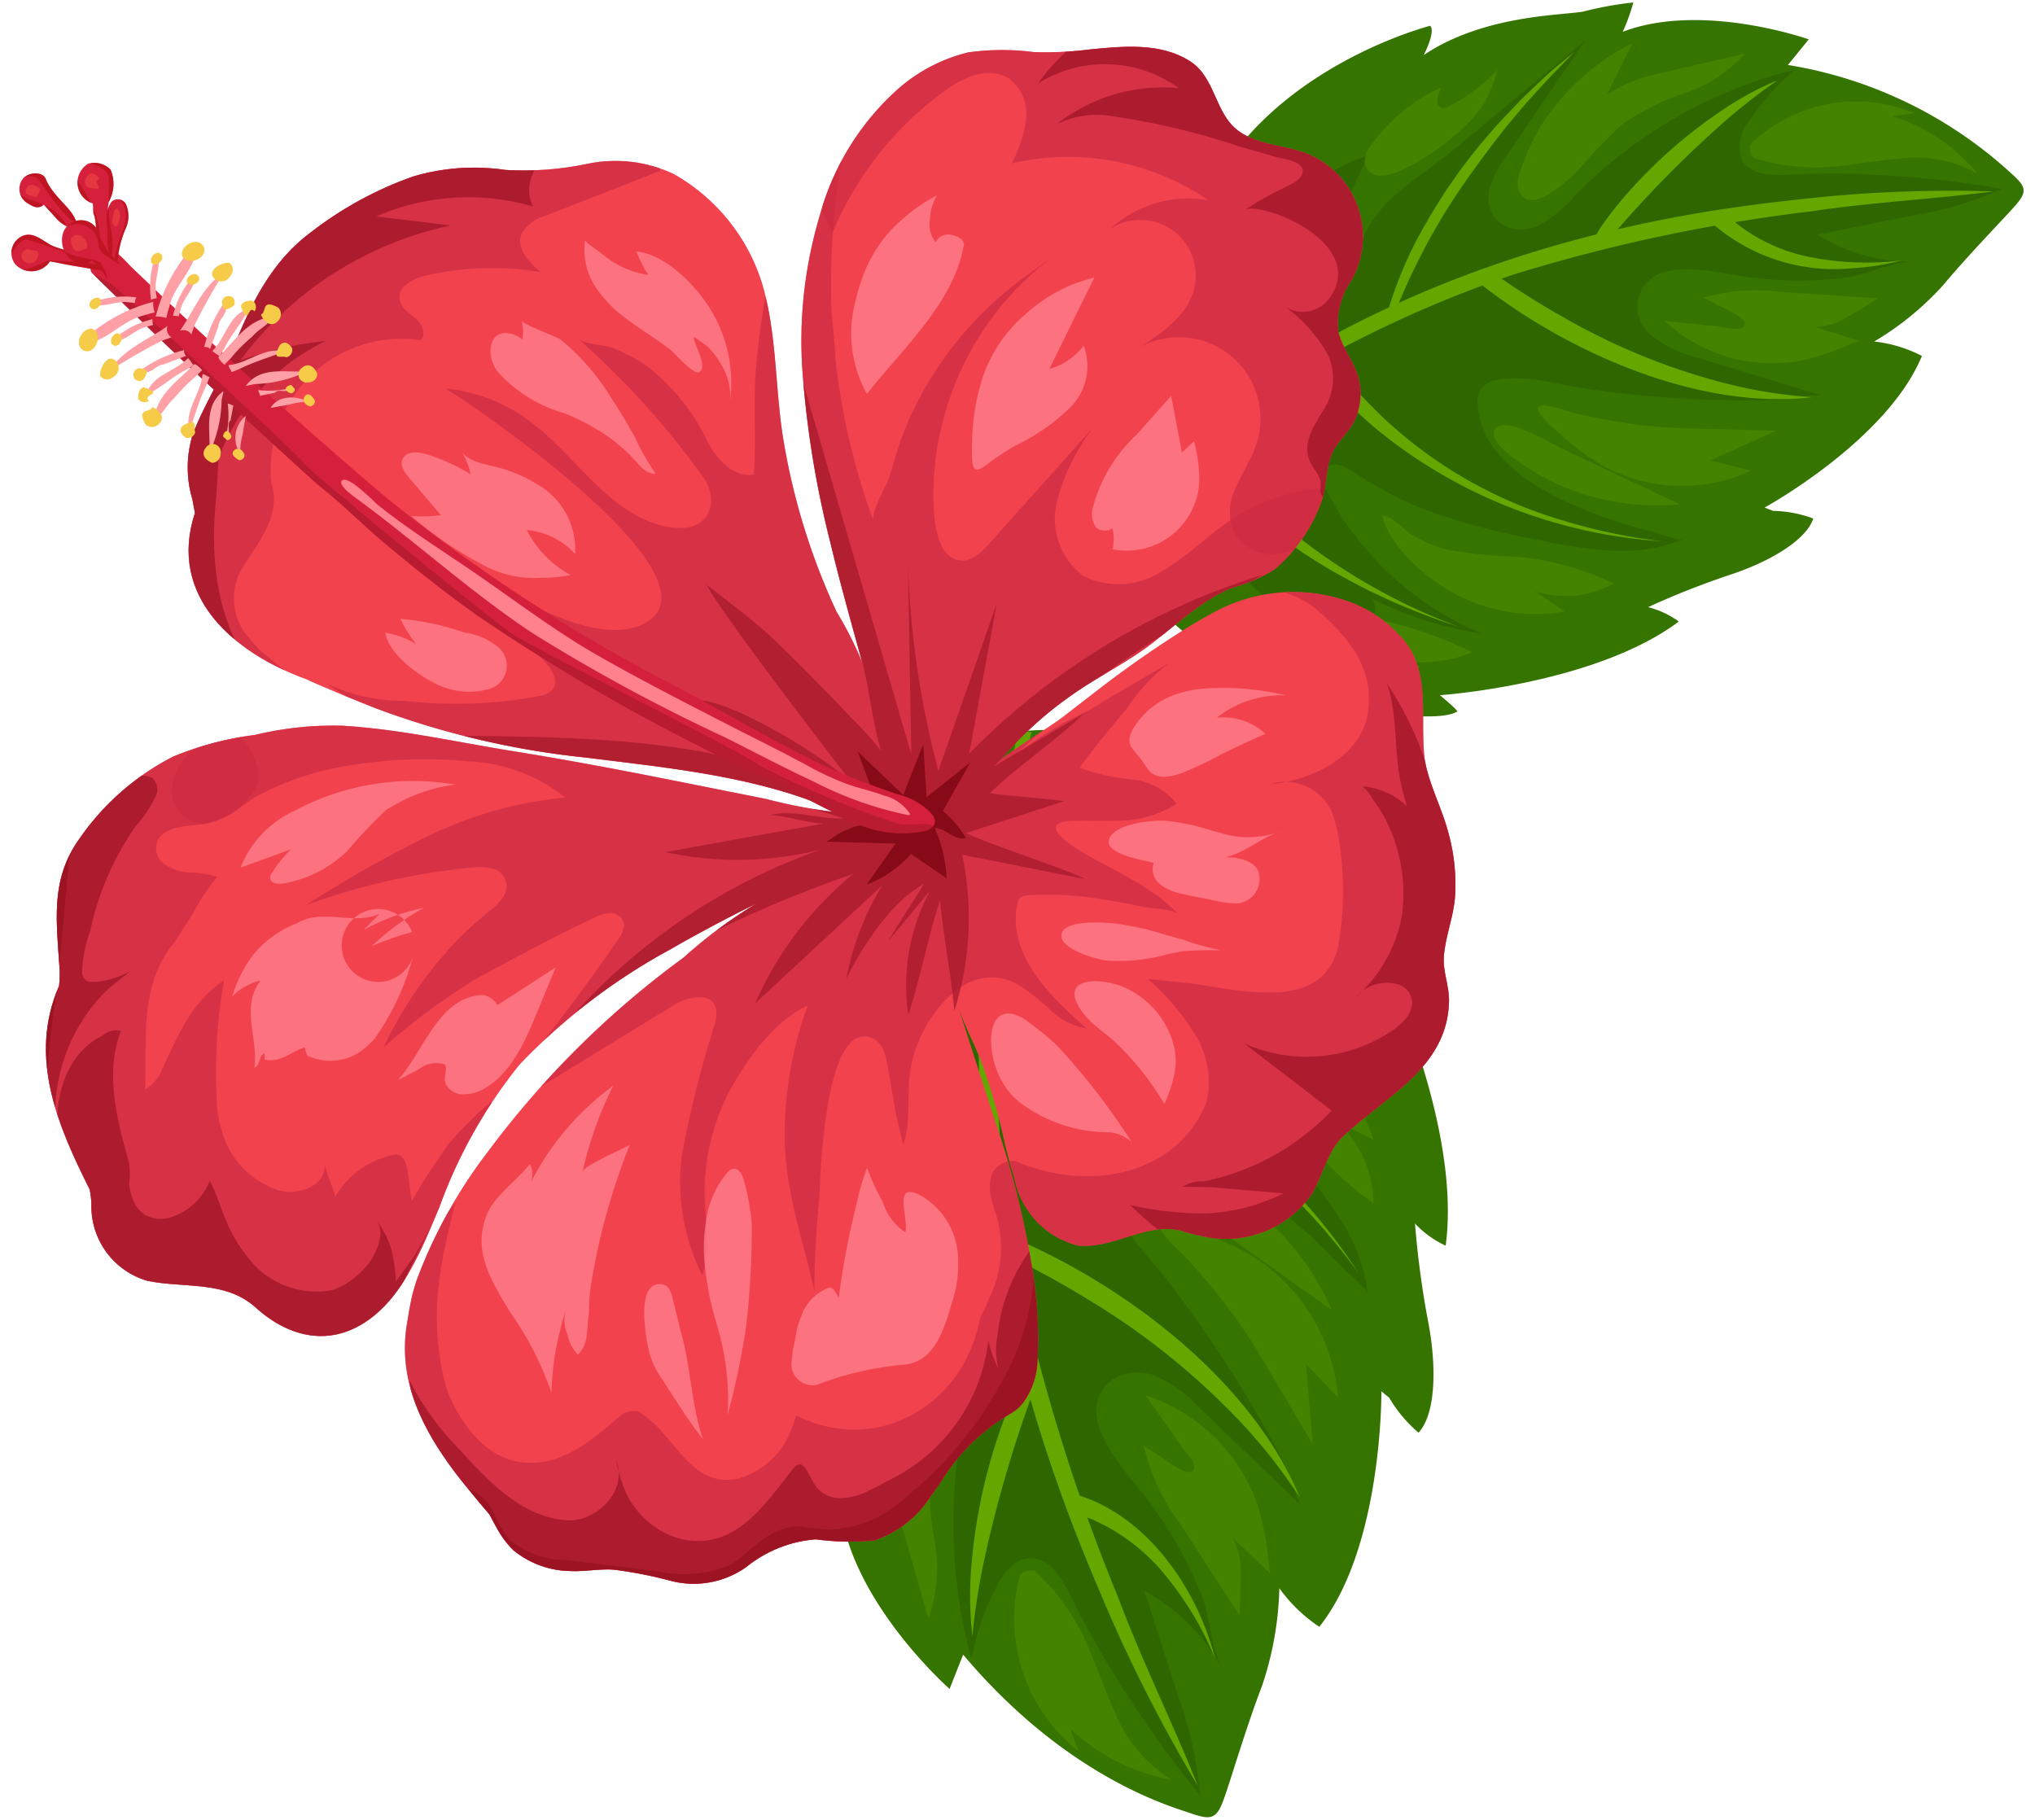<svg xmlns="http://www.w3.org/2000/svg" xmlns:xlink="http://www.w3.org/1999/xlink" width="104" height="93" viewBox="0 0 104 93">
  <defs>
    <clipPath id="clip-path">
      <path id="Path_197" data-name="Path 197" d="M5742.632,396.018a18.611,18.611,0,0,0-1.316-2.6,34.054,34.054,0,0,1-2.761-9.054c-.384-2.566-.3-5.194-1.035-7.7a9.743,9.743,0,0,0-4.527-5.622,6.986,6.986,0,0,0-4.4-.52,15.959,15.959,0,0,1-4.194.315,10.955,10.955,0,0,0-4.715.332,18.548,18.548,0,0,0-5.2,2.83c-2.087,1.537-3.119,3.74-4.054,6.076-.578,1.441-1.417,2.755-1.988,4.191a5.687,5.687,0,0,0-.049,3.4c.043.232.092.467.132.707-1.406,4.265,2.006,7.158,5.67,8.484q.429.2.863.383c.871.375,1.748.728,2.624,1.08a43.353,43.353,0,0,0,10.874,2.555c4.348.546,8.918.968,12.944,2.814a27.057,27.057,0,0,1-3.825-.713q-2.172-.43-4.341-.866c-2.813-.56-5.632-1.1-8.468-1.555-2.925-.465-5.856-1.14-8.821-1.315a17.1,17.1,0,0,0-4.453.472,16.409,16.409,0,0,0-4.167,1.1,13.057,13.057,0,0,0-4.851,4.274c-1.459,2.078-1.112,4.215-.966,6.6a4.944,4.944,0,0,1-.027.853c-1.594,3.663-.046,7.177,1.563,10.4a4.382,4.382,0,0,1,.09.745,3.97,3.97,0,0,0,2.841,3.922c1.88.4,4-.034,5.554,1.37,1.583,1.434,3.6,2.019,5.543.784,2-1.272,2.956-3.814,3.839-5.892a25.292,25.292,0,0,1,4.1-7.3,31.143,31.143,0,0,1,7.714-5.9c.919-.531,1.854-1.037,2.8-1.531q.782-.411,1.58-.8a24.306,24.306,0,0,0-3.706,2.754,47,47,0,0,0-10.006,9.924,25.268,25.268,0,0,0-3.641,6.576c-.1.32-.2.642-.267.966s-.132.649-.174.974c-.571,2.819.523,5.234,2.051,7.386q.33.461.681.906c.482.591.9,1.108,1.434,1.726.115.217.23.438.351.652a4.83,4.83,0,0,0,.88,1.188,4.71,4.71,0,0,0,2.942,1.056c.734.034,1.456-.127,2.192-.071a21.613,21.613,0,0,1,2.859.559,4.639,4.639,0,0,0,3.893-.687,6.422,6.422,0,0,1,3.557-1.423,12.9,12.9,0,0,0,3.01.053,5.526,5.526,0,0,0,2.877-2.267c.188-.256.366-.517.542-.774a10.148,10.148,0,0,1,3.615-3.489,2.187,2.187,0,0,0,.562-.51,3.882,3.882,0,0,0,.729-2.14,21.905,21.905,0,0,0-.161-3.98,44.194,44.194,0,0,0-2-8.249c-.635-1.975-1.286-3.946-1.908-5.925.346,1.095.948,2.144,1.332,3.236a35.88,35.88,0,0,1,1.03,3.663c.066.286.143.589.226.9s.176.625.284.939a4.421,4.421,0,0,0,3.244,3.526c1.861.206,3.514-1.24,5.37-.737a6.552,6.552,0,0,0,.887.233,5.348,5.348,0,0,0,5.691-2.1c.564-.924.811-2.206,1.6-2.957,2.146-2.038,5.343-3.492,5.434-6.894.023-.8-.327-1.541-.262-2.344.083-1.014.484-1.966.566-2.985a9.794,9.794,0,0,0-.319-3.247c-.264-1.035-.741-2-1.041-3.015a6.6,6.6,0,0,1-.183-.771c-.286-2.159.438-4.743-1.4-6.475a5.723,5.723,0,0,0-.5-.478,6.521,6.521,0,0,0-1.789-1.066,8.456,8.456,0,0,0-7.207.541c-.357.19-.7.393-1.05.6a54.821,54.821,0,0,0-4.775,3.312c-.591.454-1.18.913-1.77,1.367s-2.636,1.727-3.2,2.206a19.054,19.054,0,0,1,3.544-3.246c1.138-.826,2.527-1.53,3.68-2.331,1.54-1.074,2.859-2.515,4.615-3.223a8.286,8.286,0,0,0,2.142-.918,7.352,7.352,0,0,0,1.356-1.471,7.667,7.667,0,0,0,1.112-2.14c.244-.742.185-1.584.484-2.3.272-.649.85-1.066,1.155-1.7a3.167,3.167,0,0,0,.224-2.162c-.226-.865-.859-1.583-1.054-2.452a3.941,3.941,0,0,1,.712-2.619,4.571,4.571,0,0,0-2.3-6.43c-1.11-.428-2.5-.427-3.5-1.162-1.228-.9-1.157-2.737-2.5-3.577-1.513-.95-3.41-.75-5.1-.586a17.977,17.977,0,0,1-2.853.135,12.645,12.645,0,0,0-3.345.011,8.492,8.492,0,0,0-3.576,1.851,13.4,13.4,0,0,0-4.026,6.5,22.371,22.371,0,0,0-.9,7.689,50.684,50.684,0,0,0,1.449,9.033c.49,2.053,1.064,4.084,1.627,6.116Z" transform="translate(-5700.905 -364.551)" fill="#f2424e"/>
    </clipPath>
    <clipPath id="clip-path-2">
      <path id="Path_220" data-name="Path 220" d="M5758.235,457.981a.409.409,0,0,1-.073.266.713.713,0,0,1-.408.261,5.875,5.875,0,0,1-4.092-.655c-1.33-.613-2.6-1.34-3.921-1.971a99.393,99.393,0,0,1-14.852-8.357c-1.446-1.025-2.839-2.112-4.2-3.238-.272-.225-.541-.452-.809-.679-1.061-.916-2.094-1.95-3.18-2.792-.263-.237-.524-.473-.786-.71-1.306-1.186-2.6-2.387-3.906-3.579-2.325-2.115-4.574-4.3-6.819-6.5-.33-.324.128-1.032.492-1.195.579-.259,1.149.53,1.506.869,4.224,4.052,8.548,7.99,13.017,11.777a86.96,86.96,0,0,0,13.915,9.194c3.227,1.615,6.238,3.579,9.578,4.991.858.362,1.74.662,2.62.972a3.513,3.513,0,0,1,1.755,1,.67.67,0,0,1,.162.343Z" transform="translate(-5715.081 -428.781)" fill="#d5203b"/>
    </clipPath>
    <clipPath id="clip-path-3">
      <path id="Path_225" data-name="Path 225" d="M5711.682,403.4a1.122,1.122,0,0,1-.223-2.038,1.163,1.163,0,0,1,1.136.311,1.864,1.864,0,0,1-.1,1.653c-.207,1.033.619,2.378.1,2.895-1.033,1.033-.517-1.447-.88-2.328C5711.7,403.595,5711.682,403.4,5711.682,403.4Z" transform="translate(-5710.891 -401.32)" fill="#d5203b"/>
    </clipPath>
    <clipPath id="clip-path-4">
      <path id="Path_230" data-name="Path 230" d="M5691.926,425.5a1.14,1.14,0,0,1-1.76.174.944.944,0,0,1,.31-1.447c.619-.311,1.137.311,1.653.517a6.151,6.151,0,0,0,3.1.311c-.1.311-.1.723-.206,1.034-.827-.206-1.757-.311-2.62-.494l-.478-.092Z" transform="translate(-5689.945 -424.139)" fill="#d5203b"/>
    </clipPath>
    <clipPath id="clip-path-5">
      <path id="Path_235" data-name="Path 235" d="M5720.428,414.838a1.66,1.66,0,0,1-.027-1.784.472.472,0,0,1,.786.206,1.533,1.533,0,0,1,0,1.034,5.327,5.327,0,0,0-.482,2.273c-.363-.311-.666-.311-.4-1.04.064-.343.129-.689.129-.689Z" transform="translate(-5720.154 -412.919)" fill="#d5203b"/>
    </clipPath>
    <clipPath id="clip-path-6">
      <path id="Path_240" data-name="Path 240" d="M5693.748,406.287c-.3.275-.611.069-.918-.138a.848.848,0,0,1-.1-1.24c.31-.309,1.034-.311,1.136.1.412.931,1.343,1.447,1.55,2.17.207.517-.62.311-1.049-.222-.308-.335-.615-.673-.615-.673Z" transform="translate(-5692.505 -404.688)" fill="#d5203b"/>
    </clipPath>
    <clipPath id="clip-path-7">
      <path id="Path_245" data-name="Path 245" d="M5707.52,421.581a.767.767,0,0,1-.815.114,1.243,1.243,0,0,1-.619-1.653.971.971,0,0,1,1.654-.1,3.822,3.822,0,0,0,1.548,2.067c-.205.206-.412.62-.724.62-.2.1-.411-.311-.532-.478Z" transform="translate(-5705.963 -419.523)" fill="#d5203b"/>
    </clipPath>
    <clipPath id="clip-card_flower_left_1">
      <rect width="104" height="93"/>
    </clipPath>
  </defs>
  <g id="card_flower_left_1" data-name="card flower left – 1" clip-path="url(#clip-card_flower_left_1)">
    <g id="Group_31412" data-name="Group 31412" transform="translate(0.577 0.099)">
      <g id="Group_50" data-name="Group 50" transform="translate(36.133 37.186)">
        <path id="Path_146" data-name="Path 146" d="M5947.191,588.963a15.483,15.483,0,0,1,1,1.765c.426.856,1.68,2.492,1.68,3.463,0,.11-1.293-.4-1.293-.4s3.776,7.989,2.972,13.934a5.108,5.108,0,0,1-1.567-1.13,47.264,47.264,0,0,0,.655,4.925c.476,2.407.4,4.815-.472,5.763a6.932,6.932,0,0,1-1.5-1.787l-.4-.328s.074,7.951-3.172,12.037a7.9,7.9,0,0,1-2.043-1.971,16.881,16.881,0,0,1-.875,4.962c-.839,2.188-1.6,4.815-1.971,5.836s-.655,1.058-1.714.694-6.348-1.861-11.6-8.1l-.693,1.752s-4.853-4.268-5.545-9.046a12.191,12.191,0,0,1-1.167,1.349,19.306,19.306,0,0,1-.947-2.772c-.477-1.314-2.591-5.069-2.264-9.12,0,0-.84,1.276-1.275,1.13,0,0-1.883-7.074.91-13.351l-1.533.729a13.681,13.681,0,0,0,.332-2.011c1.93-8.029,8.385-16.468,17.44-15.891a21.349,21.349,0,0,1,8.366,2.445c2.341,1.211,5.179,2.9,6.673,5.121Z" transform="translate(-5914.379 -581.346)" fill="#367400"/>
        <path id="Path_147" data-name="Path 147" d="M5948.47,636.555q-.891,4.791-1.787,9.584,1.767-3.543,3.528-7.085a6.115,6.115,0,0,1,1.079-1.676,2.074,2.074,0,0,1,1.807-.65,2.136,2.136,0,0,1,1.5,2,7.465,7.465,0,0,1-.484,2.623,26.61,26.61,0,0,0-.154,14.425,13.833,13.833,0,0,1,1.244-3.618c.371-.726.94-1.5,1.755-1.528.972-.031,1.594.987,2.031,1.855a55.285,55.285,0,0,0,6.66,10.265,19.817,19.817,0,0,0-1.169-5.2q-.84-2.622-1.682-5.247a9.935,9.935,0,0,1,3.932,3.882c-.512-1.029-.57-2.487-.983-3.6a20.632,20.632,0,0,0-2.472-4.516c-.945-1.354-2.369-2.676-2.832-4.284-.542-1.874,1.163-3.107,2.889-2.486a6.864,6.864,0,0,1,2.31,1.668q2.619,2.519,5.238,5.037c-.321-.308-.5-1.274-.7-1.7-.3-.657-.637-1.3-.989-1.929a65.068,65.068,0,0,0-5.228-7.955c-1.02-1.328-2.353-2.526-2.859-4.165a1.276,1.276,0,0,1,.126-1.169,1.7,1.7,0,0,1,.6-.41c2.264-1.095,4.8.034,6.716,1.314a25.952,25.952,0,0,1,4.323,3.737c.271.283,1.328,1.114,1.36,1.489a9.282,9.282,0,0,0-1.471-4,27.745,27.745,0,0,0-2.633-3.389,37.113,37.113,0,0,0-4.687-4.8,23.675,23.675,0,0,0-3.758-2.422,2.539,2.539,0,0,1-.71-.484.819.819,0,0,1-.218-.8c.153-.44.72-.546,1.185-.56a17.619,17.619,0,0,1,11.35,3.737,19.936,19.936,0,0,0-4.732-4.437,1.39,1.39,0,0,0,.892-.42c-.429-.837-.756-1.715-1.146-2.569a3.493,3.493,0,0,0-1.855-2.006,25,25,0,0,0-9.1-1.6,5.3,5.3,0,0,0-2.706.57,5.89,5.89,0,0,0-1.458,1.438q-1.414,1.763-2.829,3.526l.327.015a14.725,14.725,0,0,0-4.316,13.151q1.442-2,2.879-4c.241-.33.545-.7.95-.676.471.021.757.584.684,1.048a3.145,3.145,0,0,1-.666,1.232c-1.413,1.98-1.3,4.385-1.742,6.777Z" transform="translate(-5941.025 -608.28)" fill="#2b6000" opacity="0.68"/>
        <g id="Group_49" data-name="Group 49" transform="translate(5.92 0)">
          <path id="Path_148" data-name="Path 148" d="M6026.827,824.05c2.793.8,4.936,3.212,6.17,5.756a14.251,14.251,0,0,1,.967,2.629,16.688,16.688,0,0,0-2.895-4.661,10.037,10.037,0,0,0-3.223-2.37,5.807,5.807,0,0,0-1.138-.388l-.061-.011.182-.955h0Z" transform="translate(-6014.495 -784.96)" fill="#64a700"/>
          <path id="Path_149" data-name="Path 149" d="M5997.359,784.917a.35.35,0,0,0,.432-.058h0s-.008.011-.01.022c-.039.086-.073.174-.111.264a64.032,64.032,0,0,0-2.714,9.372,34.244,34.244,0,0,0-.5,3.394,17.961,17.961,0,0,1-.061-3.468,28.139,28.139,0,0,1,1.39-6.8,20.96,20.96,0,0,1,.983-2.428,4.991,4.991,0,0,1,.461-.794.5.5,0,0,1,.126-.106.374.374,0,0,1,.366,0l-.366.6h0Z" transform="translate(-5987.391 -751.579)" fill="#64a700"/>
          <path id="Path_150" data-name="Path 150" d="M6004.313,741.82c5.889,2.439,12.43,7.357,14.931,13.366-.479-.7-.955-1.391-1.48-2.045-.37-.472-.811-.984-1.215-1.435a36.743,36.743,0,0,0-8.207-6.663,43.492,43.492,0,0,0-4.38-2.357l.353-.866h0Z" transform="translate(-5995.458 -715.968)" fill="#64a700"/>
          <path id="Path_151" data-name="Path 151" d="M5996.52,677.41a.49.49,0,0,1,.417-.359,6.867,6.867,0,0,1,1.54.132,21.956,21.956,0,0,1,4.263,1.214,28.572,28.572,0,0,1,13.288,11.027,31.369,31.369,0,0,0-3.8-4.371,25.308,25.308,0,0,0-14.576-7.074,4.151,4.151,0,0,0-.557-.01.442.442,0,0,0,.327-.327l-.9-.234h0Z" transform="translate(-5989.215 -661.618)" fill="#64a700"/>
          <path id="Path_152" data-name="Path 152" d="M5959.345,707.745a36,36,0,0,0-4.936,7.755c-.492,1.047-.972,2.1-1.41,3.17-.133.346-.489,1.288-.619,1.626-.2.628-.538,1.574-.722,2.207-.158.536-.336,1.14-.506,1.673.141-.749.275-1.547.456-2.289.1-.39.343-1.325.441-1.7.109-.344.409-1.317.522-1.676.181-.533.4-1.122.6-1.655.217-.544.448-1.083.684-1.621.092-.191.559-1.149.64-1.322.3-.56.669-1.249,1.006-1.793a22.56,22.56,0,0,1,3.584-4.653l.266.274h0Z" transform="translate(-5951.151 -687.148)" fill="#64a700"/>
          <path id="Path_153" data-name="Path 153" d="M5999.743,581.394a66.966,66.966,0,0,0-.7,27.592,95.954,95.954,0,0,0,5.129,16.6c1.233,3.276,2.78,6.395,4.085,9.65a76.822,76.822,0,0,1-5.12-10.171c-5.1-11.929-7.33-24.01-5.386-36.929a70.194,70.194,0,0,1,1.36-6.9l.636.153h0Z" transform="translate(-5989.663 -581.24)" fill="#64a700"/>
          <path id="Path_154" data-name="Path 154" d="M6020.123,631.587a33.753,33.753,0,0,0-12.4-6.7,22.867,22.867,0,0,0-4.593-.787l.094-1.032c6.284.766,12.324,4.244,16.9,8.517Z" transform="translate(-5994.763 -616.336)" fill="#64a700"/>
          <path id="Path_155" data-name="Path 155" d="M5962.461,649.417a8.5,8.5,0,0,0-2.585,1.65,17.347,17.347,0,0,0-3.932,5.536c-.114.251-.384.858-.5,1.113l-.575,1.523.474-1.561c.17-.451.392-1.1.572-1.531l.33-.75a14.488,14.488,0,0,1,5.141-6.4,5.6,5.6,0,0,1,.8-.412l.277.837Z" transform="translate(-5954.272 -637.739)" fill="#64a700"/>
        </g>
        <path id="Path_156" data-name="Path 156" d="M6064.992,673.374a28.129,28.129,0,0,1,2.222,3.2,16.055,16.055,0,0,0,4.03,4.075,5.768,5.768,0,0,0-1.815-4.146l1.829.906a9.734,9.734,0,0,0-4.24-5.145c-1.461-.853-3.87-1.724-5.58-1.256.177.465,1.3.684,1.731.926A7.383,7.383,0,0,1,6064.992,673.374Z" transform="translate(-6037.765 -656.444)" fill="#4c8d00" opacity="0.58"/>
        <path id="Path_157" data-name="Path 157" d="M6058.659,743.126c.615.887,1.163,1.816,1.711,2.743q1.007,1.7,2.01,3.4-.172-2.052-.343-4.107.816.864,1.635,1.729a9.388,9.388,0,0,0-4.231-7.14,12.727,12.727,0,0,0-2.779-1.285c-.414-.142-2.461-.973-2.03-.1a6.7,6.7,0,0,0,1.078,1.151c.356.386.708.777,1.048,1.175A28.944,28.944,0,0,1,6058.659,743.126Z" transform="translate(-6032.003 -712.741)" fill="#4c8d00" opacity="0.58"/>
        <path id="Path_158" data-name="Path 158" d="M6056.605,722.828q3.045,2.168,6.089,4.339a13.619,13.619,0,0,0-5.323-6.148c-.537-.33-3.218-1.9-3.568-.886-.3.863,2.22,2.28,2.8,2.693Z" transform="translate(-6031.336 -697.491)" fill="#4c8d00" opacity="0.58"/>
        <path id="Path_159" data-name="Path 159" d="M6049.416,792.615a8.95,8.95,0,0,1,5.829,5.91,17.715,17.715,0,0,1,.526,3.172l-1.887-1.792a3.663,3.663,0,0,1,.39,1.331,7.375,7.375,0,0,1,.01.918q-.025.859-.053,1.719-1.518-2.347-3.038-4.693a10.648,10.648,0,0,1-1.884-4.087c.023.14.642.481.767.568q.42.3.859.584c.293.188,1.115.592.95-.135-.058-.261-.429-.615-.587-.836l-.628-.889q-.628-.888-1.255-1.776Z" transform="translate(-6027.587 -758.582)" fill="#4c8d00" opacity="0.58"/>
        <path id="Path_160" data-name="Path 160" d="M6009.366,848.254a11.052,11.052,0,0,1,2.239,2.872c.741,1.367,1.182,2.873,1.829,4.287a7.277,7.277,0,0,0,2.927,3.524,10.035,10.035,0,0,1-5.185-2.619c.145.391.289.781.433,1.172a8.645,8.645,0,0,1-3.029-8.893c.085-.346.428-.364.786-.345Z" transform="translate(-5993.198 -805.262)" fill="#4c8d00" opacity="0.58"/>
        <path id="Path_161" data-name="Path 161" d="M5959.9,773.077a13.352,13.352,0,0,0-1.444,6.618q.933-1.36,1.865-2.717a8.811,8.811,0,0,0,.5,3.549q.639,2.231,1.275,4.464a7.743,7.743,0,0,0,.309-4.005,14.732,14.732,0,0,1-.2-4.047,31.863,31.863,0,0,1,1.052-3.453c.217-.787.992-3.582-.513-3.566-.645.006-1.15.755-1.521,1.2a11.4,11.4,0,0,0-1.325,1.961Z" transform="translate(-5951.358 -739.544)" fill="#4c8d00" opacity="0.58"/>
        <path id="Path_162" data-name="Path 162" d="M5939.845,727.686c.166-.375.4-.781.8-.876a.966.966,0,0,1,.983.478,2.474,2.474,0,0,1,.294,1.117,12.745,12.745,0,0,1-.387,4.337,5.788,5.788,0,0,1-2.041,3.357c.256-.18.38-1.122.437-1.417a7.381,7.381,0,0,0,.144-1.558c-.006-.3.085-.916-.293-1-.345-.074-.68.409-.862.612a9.98,9.98,0,0,1,.924-5.055Z" transform="translate(-5934.925 -703.359)" fill="#4c8d00" opacity="0.58"/>
        <path id="Path_163" data-name="Path 163" d="M6093.961,639.423a7.868,7.868,0,0,0-1.267-3.37l.535.388a7.315,7.315,0,0,0-.293-2.38,2.432,2.432,0,0,0-1.652-1.615,1.841,1.841,0,0,0-1.982.959c-.611,1.241.491,2.376,1.295,3.194a22.865,22.865,0,0,0,3.364,2.824Z" transform="translate(-6060.992 -624.173)" fill="#4c8d00" opacity="0.58"/>
      </g>
      <g id="Group_52" data-name="Group 52" transform="translate(54.186 0)">
        <path id="Path_164" data-name="Path 164" d="M6040.954,386.718a13.9,13.9,0,0,0,1.82.013c.857-.042,2.686.225,3.445-.2.085-.048-.881-.839-.881-.839s7.905-.538,12.211-3.766a4.574,4.574,0,0,0-1.573-.734,41.957,41.957,0,0,1,4.144-1.639c2.09-.681,3.944-1.792,4.3-2.891a6.157,6.157,0,0,0-2.053-.39l-.435-.171s6.259-3.421,8.041-7.749a7.025,7.025,0,0,0-2.437-.737,15.164,15.164,0,0,0,3.5-2.854c1.347-1.615,3.068-3.363,3.709-4.094s.54-.977-.208-1.645a22.088,22.088,0,0,0-11.414-5.541l1.068-1.309s-5.465-1.932-9.508-.385a10.8,10.8,0,0,0,.545-1.5,17.8,17.8,0,0,0-2.583.47c-1.236.2-5.1.19-8.131,2.217,0,0,.632-1.215.325-1.494,0,0-6.362,1.619-10.057,6.552l-.1-1.518a12.168,12.168,0,0,1-1.428,1.138c-5.441,5.023-9.225,13.766-4.816,20.605a19.16,19.16,0,0,0,5.573,5.48c1.972,1.306,4.537,2.787,6.93,2.985Z" transform="translate(-6026.515 -350.26)" fill="#367400"/>
        <path id="Path_165" data-name="Path 165" d="M6069.96,368.1l6.725-5.588-4.006,5.86a5.482,5.482,0,0,0-.843,1.576,1.86,1.86,0,0,0,.283,1.7,1.919,1.919,0,0,0,2.223.3,6.673,6.673,0,0,0,1.841-1.526,23.851,23.851,0,0,1,11.229-6.427,12.253,12.253,0,0,0-2.29,2.555,2.121,2.121,0,0,0-.429,2.043c.4.774,1.47.818,2.34.778a49.5,49.5,0,0,1,10.949.726,17.84,17.84,0,0,1-4.582,1.359l-4.844.976a8.93,8.93,0,0,0,4.758,1.383c-1.027.051-2.2.641-3.244.8a18.606,18.606,0,0,1-4.617.039c-1.475-.146-3.133-.686-4.6-.346a1.855,1.855,0,0,0-.683,3.349,6.139,6.139,0,0,0,2.315,1.077l6.235,1.9a6.338,6.338,0,0,0-1.633.2c-.646.05-1.293.069-1.941.069a58.2,58.2,0,0,1-8.515-.613c-1.484-.219-3.009-.741-4.512-.419a1.141,1.141,0,0,0-.859.61,1.5,1.5,0,0,0-.059.65c.132,2.251,2.124,3.74,3.968,4.685a23.289,23.289,0,0,0,4.814,1.75c.342.087,1.455.552,1.762.415a8.372,8.372,0,0,1-3.774.6,25.216,25.216,0,0,1-3.806-.581,33.185,33.185,0,0,1-5.809-1.57,21.07,21.07,0,0,1-3.537-1.882,2.317,2.317,0,0,0-.693-.346.738.738,0,0,0-.718.179c-.277.312-.115.8.079,1.172a15.825,15.825,0,0,0,7.893,7.256,17.975,17.975,0,0,1-5.545-1.766,1.262,1.262,0,0,1,.061.882c-.844.029-1.674.156-2.514.225a3.126,3.126,0,0,1-2.38-.573,22.46,22.46,0,0,1-5.239-6.428,4.7,4.7,0,0,1-.735-2.366,5.294,5.294,0,0,1,.485-1.771q.762-1.879,1.523-3.756c.053.084.1.167.156.251a13.2,13.2,0,0,1,8.411-9.131q-.937,2-1.871,4a1.133,1.133,0,0,0-.115,1.04.783.783,0,0,0,1.116.074,2.769,2.769,0,0,0,.677-1.056C6066.347,370.453,6068.282,369.492,6069.96,368.1Z" transform="translate(-6050.44 -360.538)" fill="#2b6000" opacity="0.68"/>
        <g id="Group_51" data-name="Group 51" transform="translate(0.847 2.54)">
          <path id="Path_166" data-name="Path 166" d="M6229.731,417.5a9.484,9.484,0,0,0,7.2,2.315,12.566,12.566,0,0,0,2.48-.393,14.884,14.884,0,0,1-4.913-.23,8.942,8.942,0,0,1-3.265-1.486,5.378,5.378,0,0,1-.8-.723c-.014-.015-.031-.035-.037-.042l-.667.559Z" transform="translate(-6197.863 -408.746)" fill="#64a700"/>
          <path id="Path_167" data-name="Path 167" d="M6192.864,383.086a.311.311,0,0,1,.143.361v0l.014-.018c.052-.068.1-.134.159-.2a57.884,57.884,0,0,1,6.149-6.226c.778-.66,1.589-1.285,2.44-1.875a15.779,15.779,0,0,0-2.739,1.47,25.053,25.053,0,0,0-4.722,4.063,18.942,18.942,0,0,0-1.473,1.83,4.23,4.23,0,0,0-.418.708.489.489,0,0,0-.029.145.329.329,0,0,0,.163.285l.313-.549h0Z" transform="translate(-6166.531 -373.667)" fill="#64a700"/>
          <path id="Path_168" data-name="Path 168" d="M6155.9,436.044c4.485,3.545,11.2,6.515,16.995,5.847-.76-.068-1.506-.14-2.25-.266-.531-.084-1.124-.2-1.653-.324a32.992,32.992,0,0,1-8.806-3.513,39,39,0,0,1-3.761-2.4l-.524.654Z" transform="translate(-6135.917 -424.225)" fill="#64a700"/>
          <path id="Path_169" data-name="Path 169" d="M6102.078,459.24a.439.439,0,0,0-.1.485,6.128,6.128,0,0,0,.775,1.148,19.66,19.66,0,0,0,2.814,2.806,25.611,25.611,0,0,0,14.444,5.583,28.168,28.168,0,0,1-5.086-1.063,22.7,22.7,0,0,1-11.912-8.32,3.929,3.929,0,0,1-.25-.431.407.407,0,0,1-.113.4l-.577-.605h0Z" transform="translate(-6090.649 -444.236)" fill="#64a700"/>
          <path id="Path_170" data-name="Path 170" d="M6126.813,379.64a32.372,32.372,0,0,1,3.91-7.257c.6-.84,1.22-1.679,1.868-2.489.212-.254.793-.947,1-1.195.4-.432,1-1.111,1.412-1.531.353-.357.744-.763,1.089-1.129-.527.438-1.091.893-1.592,1.359-.261.248-.888.847-1.136,1.088l-1.085,1.141c-.337.375-.7.805-1.036,1.19-.33.409-.652.824-.97,1.244-.109.156-.659.939-.755,1.079-.3.483-.687,1.071-.963,1.571a20.346,20.346,0,0,0-2.077,4.841l.332.089h0Z" transform="translate(-6111.232 -366.04)" fill="#64a700"/>
          <path id="Path_171" data-name="Path 171" d="M6032.179,427a60.062,60.062,0,0,1,21.3-12.617,86.131,86.131,0,0,1,15.242-3.242c3.1-.467,6.222-.62,9.341-1.021a69.059,69.059,0,0,0-10.2.438c-11.571,1.224-22.006,4.76-31.271,11.933a62.865,62.865,0,0,0-4.8,4.078l.4.431Z" transform="translate(-6031.781 -402.977)" fill="#64a700"/>
          <path id="Path_172" data-name="Path 172" d="M6075.894,496.251a30.337,30.337,0,0,1-10.669-6.779,20.466,20.466,0,0,1-2.624-3.252l-.77.523c3.349,4.585,8.712,7.794,14.06,9.508h0Z" transform="translate(-6056.992 -466.872)" fill="#64a700"/>
          <path id="Path_173" data-name="Path 173" d="M6080.958,421.359a7.629,7.629,0,0,1,.161-2.745,15.62,15.62,0,0,1,2.615-5.5c.148-.2.5-.676.657-.876l.938-1.117-1.017,1.053c-.274.332-.686.786-.949,1.119l-.441.586a12.989,12.989,0,0,0-2.767,6.824,4.624,4.624,0,0,0,.027.8l.775-.148h0Z" transform="translate(-6072.364 -403.863)" fill="#64a700"/>
        </g>
        <path id="Path_174" data-name="Path 174" d="M6128.578,515.135a24.784,24.784,0,0,0,3.476.342,14.39,14.39,0,0,1,4.953,1.375,5.187,5.187,0,0,1-4.04.393c.507.344,1.007.69,1.512,1.035a8.733,8.733,0,0,1-5.886-1.071c-1.306-.771-3.042-2.276-3.422-3.819.443-.066,1.107.721,1.482.95A6.621,6.621,0,0,0,6128.578,515.135Z" transform="translate(-6109.29 -487.124)" fill="#4c8d00" opacity="0.58"/>
        <path id="Path_175" data-name="Path 175" d="M6180.262,479.363c.963.092,1.93.116,2.9.14l3.541.087-3.365,1.528,2.07.523a8.416,8.416,0,0,1-7.442-.19,11.494,11.494,0,0,1-2.22-1.612c-.292-.262-1.838-1.5-.967-1.546a5.968,5.968,0,0,1,1.373.341c.456.11.917.213,1.378.306a26.182,26.182,0,0,0,2.736.423Z" transform="translate(-6150.687 -457.681)" fill="#4c8d00" opacity="0.58"/>
        <path id="Path_176" data-name="Path 176" d="M6163.966,485.78l6.061,2.87a12.221,12.221,0,0,1-7.142-1.481c-.493-.275-2.891-1.69-2.254-2.405C6161.178,484.154,6163.387,485.5,6163.966,485.78Z" transform="translate(-6138.95 -462.979)" fill="#4c8d00" opacity="0.58"/>
        <path id="Path_177" data-name="Path 177" d="M6214.85,443.464a8.025,8.025,0,0,0,7.178,1.98,15.915,15.915,0,0,0,2.713-.976l-2.227-.694a3.276,3.276,0,0,0,1.211-.278,6.25,6.25,0,0,0,.724-.395q.664-.4,1.324-.794l-5-.327a9.517,9.517,0,0,0-4.023.314c.118-.045.655.292.778.349q.423.2.835.417c.265.14.952.613.31.8a3.067,3.067,0,0,1-.911-.095l-.97-.1-1.938-.206Z" transform="translate(-6184.529 -427.159)" fill="#4c8d00" opacity="0.58"/>
        <path id="Path_178" data-name="Path 178" d="M6242.007,384.715a9.9,9.9,0,0,0,3.228.5c1.4-.018,2.766-.332,4.156-.443a6.517,6.517,0,0,1,4.039.752,9,9,0,0,0-4.316-2.914l1.1-.174a7.756,7.756,0,0,0-8.287,1.515c-.233.219-.1.5.074.766Z" transform="translate(-6207.149 -376.759)" fill="#4c8d00" opacity="0.58"/>
        <path id="Path_179" data-name="Path 179" d="M6169.416,367.325a11.958,11.958,0,0,1,4.551-4.025c-.441.882-.876,1.766-1.314,2.648a7.89,7.89,0,0,1,3-1.159l4.052-.951a6.928,6.928,0,0,1-3,1.991,13.12,13.12,0,0,0-3.255,1.613,28.63,28.63,0,0,0-2.246,2.333c-.521.515-2.373,2.342-3.016,1.159-.275-.507.091-1.23.271-1.716a10.138,10.138,0,0,1,.958-1.895Z" transform="translate(-6145.294 -361.201)" fill="#4c8d00" opacity="0.58"/>
        <path id="Path_180" data-name="Path 180" d="M6119.831,375.072a1.235,1.235,0,0,0-.338,1.011.864.864,0,0,0,.805.56,2.2,2.2,0,0,0,1-.259,11.386,11.386,0,0,0,3.226-2.2,5.2,5.2,0,0,0,1.737-3.065c-.03.28-.71.787-.917.963a6.7,6.7,0,0,1-1.156.794c-.24.129-.681.467-.91.206-.208-.238.021-.71.1-.942a8.917,8.917,0,0,0-3.554,2.933Z" transform="translate(-6104.504 -367.762)" fill="#4c8d00" opacity="0.58"/>
        <path id="Path_181" data-name="Path 181" d="M6117.174,547.92a6.987,6.987,0,0,1-3.189.481c.175.084.357.168.537.25a6.434,6.434,0,0,1-1.992.81,2.174,2.174,0,0,1-1.984-.584,1.653,1.653,0,0,1-.117-1.974c.706-1.021,2.077-.652,3.067-.382a20.576,20.576,0,0,1,3.679,1.4Z" transform="translate(-6096.691 -514.679)" fill="#4c8d00" opacity="0.58"/>
      </g>
      <g id="Group_96" data-name="Group 96" transform="translate(0 2.301)">
        <g id="Group_54" data-name="Group 54" transform="translate(1.765 0)">
          <path id="Path_182" data-name="Path 182" d="M5742.632,396.018a18.611,18.611,0,0,0-1.316-2.6,34.054,34.054,0,0,1-2.761-9.054c-.384-2.566-.3-5.194-1.035-7.7a9.743,9.743,0,0,0-4.527-5.622,6.986,6.986,0,0,0-4.4-.52,15.959,15.959,0,0,1-4.194.315,10.955,10.955,0,0,0-4.715.332,18.548,18.548,0,0,0-5.2,2.83c-2.087,1.537-3.119,3.74-4.054,6.076-.578,1.441-1.417,2.755-1.988,4.191a5.687,5.687,0,0,0-.049,3.4c.043.232.092.467.132.707-1.406,4.265,2.006,7.158,5.67,8.484q.429.2.863.383c.871.375,1.748.728,2.624,1.08a43.353,43.353,0,0,0,10.874,2.555c4.348.546,8.918.968,12.944,2.814a27.057,27.057,0,0,1-3.825-.713q-2.172-.43-4.341-.866c-2.813-.56-5.632-1.1-8.468-1.555-2.925-.465-5.856-1.14-8.821-1.315a17.1,17.1,0,0,0-4.453.472,16.409,16.409,0,0,0-4.167,1.1,13.057,13.057,0,0,0-4.851,4.274c-1.459,2.078-1.112,4.215-.966,6.6a4.944,4.944,0,0,1-.027.853c-1.594,3.663-.046,7.177,1.563,10.4a4.382,4.382,0,0,1,.09.745,3.97,3.97,0,0,0,2.841,3.922c1.88.4,4-.034,5.554,1.37,1.583,1.434,3.6,2.019,5.543.784,2-1.272,2.956-3.814,3.839-5.892a25.292,25.292,0,0,1,4.1-7.3,31.143,31.143,0,0,1,7.714-5.9c.919-.531,1.854-1.037,2.8-1.531q.782-.411,1.58-.8a24.306,24.306,0,0,0-3.706,2.754,47,47,0,0,0-10.006,9.924,25.268,25.268,0,0,0-3.641,6.576c-.1.32-.2.642-.267.966s-.132.649-.174.974c-.571,2.819.523,5.234,2.051,7.386q.33.461.681.906c.482.591.9,1.108,1.434,1.726.115.217.23.438.351.652a4.83,4.83,0,0,0,.88,1.188,4.71,4.71,0,0,0,2.942,1.056c.734.034,1.456-.127,2.192-.071a21.613,21.613,0,0,1,2.859.559,4.639,4.639,0,0,0,3.893-.687,6.422,6.422,0,0,1,3.557-1.423,12.9,12.9,0,0,0,3.01.053,5.526,5.526,0,0,0,2.877-2.267c.188-.256.366-.517.542-.774a10.148,10.148,0,0,1,3.615-3.489,2.187,2.187,0,0,0,.562-.51,3.882,3.882,0,0,0,.729-2.14,21.905,21.905,0,0,0-.161-3.98,44.194,44.194,0,0,0-2-8.249c-.635-1.975-1.286-3.946-1.908-5.925.346,1.095.948,2.144,1.332,3.236a35.88,35.88,0,0,1,1.03,3.663c.066.286.143.589.226.9s.176.625.284.939a4.421,4.421,0,0,0,3.244,3.526c1.861.206,3.514-1.24,5.37-.737a6.552,6.552,0,0,0,.887.233,5.348,5.348,0,0,0,5.691-2.1c.564-.924.811-2.206,1.6-2.957,2.146-2.038,5.343-3.492,5.434-6.894.023-.8-.327-1.541-.262-2.344.083-1.014.484-1.966.566-2.985a9.794,9.794,0,0,0-.319-3.247c-.264-1.035-.741-2-1.041-3.015a6.6,6.6,0,0,1-.183-.771c-.286-2.159.438-4.743-1.4-6.475a5.723,5.723,0,0,0-.5-.478,6.521,6.521,0,0,0-1.789-1.066,8.456,8.456,0,0,0-7.207.541c-.357.19-.7.393-1.05.6a54.821,54.821,0,0,0-4.775,3.312c-.591.454-1.18.913-1.77,1.367s-2.636,1.727-3.2,2.206a19.054,19.054,0,0,1,3.544-3.246c1.138-.826,2.527-1.53,3.68-2.331,1.54-1.074,2.859-2.515,4.615-3.223a8.286,8.286,0,0,0,2.142-.918,7.352,7.352,0,0,0,1.356-1.471,7.667,7.667,0,0,0,1.112-2.14c.244-.742.185-1.584.484-2.3.272-.649.85-1.066,1.155-1.7a3.167,3.167,0,0,0,.224-2.162c-.226-.865-.859-1.583-1.054-2.452a3.941,3.941,0,0,1,.712-2.619,4.571,4.571,0,0,0-2.3-6.43c-1.11-.428-2.5-.427-3.5-1.162-1.228-.9-1.157-2.737-2.5-3.577-1.513-.95-3.41-.75-5.1-.586a17.977,17.977,0,0,1-2.853.135,12.645,12.645,0,0,0-3.345.011,8.492,8.492,0,0,0-3.576,1.851,13.4,13.4,0,0,0-4.026,6.5,22.371,22.371,0,0,0-.9,7.689,50.684,50.684,0,0,0,1.449,9.033c.49,2.053,1.064,4.084,1.627,6.116Z" transform="translate(-5700.905 -364.551)" fill="#f2424e"/>
          <g id="Group_53" data-name="Group 53" clip-path="url(#clip-path)">
            <path id="Path_183" data-name="Path 183" d="M5673.033,594.583l-.35,1.046a6.366,6.366,0,0,0,.588-2.585,17.037,17.037,0,0,0-2.288,2.294q-.22.34-.444.683a19.9,19.9,0,0,0-1.323,2.106c-.206-.827-.1-2.378-.827-2.378a4.483,4.483,0,0,0-3.1,2.17c-.1-.517-.415-1.034-.519-1.653,0,1.24-1.652,1.653-2.582,1.24a4.4,4.4,0,0,1-2.705-3.022,6.675,6.675,0,0,1-.219-1.021,27.718,27.718,0,0,1,.339-6.6c-1.756,1.137-2.481,3.1-3.307,4.857a2.4,2.4,0,0,1-.723.723c.1-2.584-.311-5.374,1.5-7.531.164-.263.328-.522.495-.781s.334-.515.5-.773a10.274,10.274,0,0,1,1.2-1.8,5.752,5.752,0,0,0-1.41-.221,2.391,2.391,0,0,1-1.335-.46.986.986,0,0,1-.256-1.275c.683-.861,1.949-.52,2.862-.887a3.533,3.533,0,0,0,2.137-1.765c.582-1.494-1.475-3.667-3-4.16a4.442,4.442,0,0,0-2.373.074,20.018,20.018,0,0,0-14.574,14.751,22.872,22.872,0,0,0,.828,12.253c1.662,4.909,5.124,9.579,10.105,11.01,4.809,1.381,10.092-.568,13.868-3.852l6.917-12.436Z" transform="translate(-5650.501 -539.147)" fill="#ce2c43" opacity="0.72"/>
            <path id="Path_184" data-name="Path 184" d="M5773.2,413.894a25.453,25.453,0,0,1,2.081-16.914,34.912,34.912,0,0,0-.645,5.986c-.009.4-.012.8-.008,1.206-.032,1.2.174,2.333.225,3.608q.069.6.158,1.2a34.936,34.936,0,0,0,1.782,7c-.155-.419.617-1.708.764-2.13.236-.67.4-1.368.643-2.038.086-.23.173-.459.27-.686s.194-.452.3-.675a18.069,18.069,0,0,1,5.984-7.1q.429-.321.875-.638t.9-.633q-.456.3-.886.642c-.286.225-.565.46-.833.707a15.153,15.153,0,0,0-4.456,7.4c-.1.353-.176.708-.246,1.066a14.629,14.629,0,0,0-.244,3.265c.036.877.173,2.6,1.264,2.833.609.132,1.152-.377,1.568-.84q2.671-2.983,5.34-5.966a10.759,10.759,0,0,0-1.87,3.8,3.676,3.676,0,0,0,1.327,3.793,4.021,4.021,0,0,0,4.052-.237c1.239-.7,2.243-1.748,3.418-2.548a10.206,10.206,0,0,1,5.726-1.753c-.013.356-.027.712-.039,1.067a4.568,4.568,0,0,0-2.376,2.814,57,57,0,0,0-14.1,9.708,19.224,19.224,0,0,1,3.584-2.144c1.383-.834,2.773-1.658,4.177-2.46a8.914,8.914,0,0,0-2.13,2.26c-.848,1.024-1.706,2.025-2.479,3.107a10.106,10.106,0,0,0,2.641.594,3.364,3.364,0,0,1,2.321,1.254,5.7,5.7,0,0,1-3.157.864c-.749.024-1.5-.018-2.247.013-1.783.074.017,1.277.655,1.642,1.631.934,3.52,1.735,4.833,3.117-.232-.243-1.356-.287-1.7-.357-.682-.138-1.367-.27-2.057-.377a16.735,16.735,0,0,0-3.98-.221.61.61,0,0,0-.312.089.56.56,0,0,0-.173.336c-.57,2.594,1.75,4.817,3.534,6.374a3.5,3.5,0,0,1-1.808-.9,12.838,12.838,0,0,0-1.594-1.285c-2.731-1.628-5.155,1.772-5.583,4.17-.237,1.312.038,2.706-.389,3.968-.144-.649-.326-1.3-.437-1.953q-.177-1.043-.361-2.085c-.092-.544-.246-1.169-.745-1.4-1.858-.873-2.518,3.531-2.707,7.322-.011.251-.022.5-.03.747-.159,1.687-.26,3.237-.26,4.892-.312-1.653-.829-3.1-1.14-4.727-.063-.3-.121-.6-.169-.9a16.854,16.854,0,0,1-.2-1.819,19.491,19.491,0,0,1,1.158-7.183c-1.672.712-3.124,2.782-3.969,4.319a11.289,11.289,0,0,0-1.256,4.345c-.169,1.629.362,3.551-.147,5.113a10.607,10.607,0,0,1-1.037-6.227,56.718,56.718,0,0,1,1.677-6.639,1.662,1.662,0,0,0,.06-.755c-.216-.951-1.562-.565-2.116-.225l-7.051,4.327a37.715,37.715,0,0,1,10.551-9.147,73.419,73.419,0,0,0-12.349,9.273,91.548,91.548,0,0,0,6.019-7.868,1.379,1.379,0,0,0,.243-.6.679.679,0,0,0-.779-.655,2.114,2.114,0,0,0-.784.251c-1.76.839-3.484,1.739-5.193,2.668-.286.155-.571.311-.855.465a33.636,33.636,0,0,0-4.682,3.482,20.807,20.807,0,0,1,3.923-5.651q.34-.336.7-.654t.728-.621a2.889,2.889,0,0,0,.815-.85.935.935,0,0,0-.646-1.383,2.9,2.9,0,0,0-1.055-.032,34.055,34.055,0,0,0-8.424,1.913,59.779,59.779,0,0,1,6.307-3.56,20.009,20.009,0,0,1,6.942-1.933,8.512,8.512,0,0,0-4.936-1.855,23.67,23.67,0,0,0-7.273.436,14.881,14.881,0,0,0-3.429,1.283c-.971.51-2.118,1.721-3.313,1.4a1.72,1.72,0,0,1-1.154-1.776,2.789,2.789,0,0,1,1.118-1.929,8.015,8.015,0,0,1,2.022-1.071,7.71,7.71,0,0,1,4.1-.832q-.063.123-.128.246c1.33.093,2.6.212,3.931.306q-1.63-1.053-3.257-2.1a9.023,9.023,0,0,0,4.118.945,22.95,22.95,0,0,0,6.946-.259c.947-.216.882-.934.346-1.576-.763-.911-1.583-1.776-2.368-2.668a8.927,8.927,0,0,1-2.008-2.679c.313.847,2.13,1.5,2.885,1.913,1.669.913,4.819,2.409,6.644,1.193,3.62-2.418-8.631-10.836-10.358-11.883a8.438,8.438,0,0,1,4.481,1.813c2.308,1.735,4.177,5.092,7.354,5.308,1.631.111,2.2-1.364,1.312-2.61a41.374,41.374,0,0,0-6.378-7.053c.3.263,1.372.312,1.786.475a8.362,8.362,0,0,1,1.755.937,10.606,10.606,0,0,1,3.1,3.9c.466.821,1.278,1.8,2.339,1.618.129-1.819-.044-3.651.114-5.483a37.138,37.138,0,0,1,.98-5.891,68.168,68.168,0,0,0,1.311,11.792" transform="translate(-5734.493 -391.759)" fill="#ce2c43" opacity="0.72"/>
            <path id="Path_185" data-name="Path 185" d="M5844.226,477.371c.729,1.447,6.877,9.42,7.43,10.135-1.582-1.476-5.843-4.007-7.669-4.226a46.382,46.382,0,0,1,6.915,4.759c-6.033-2.758-12.127-2.87-19.419-2.952,6.261,1.359,13.337,2.151,19.753,4.226-1.254.063-2.541-.478-3.778-.166.911.026,1.831.4,2.743.43l-8.074,1.458a17.409,17.409,0,0,0,7.905-.119,30.612,30.612,0,0,0-12.465,8.278,59.633,59.633,0,0,1,14.143-7.037,17.9,17.9,0,0,0-5,6.607q3.25-3.016,6.5-6.034a14.373,14.373,0,0,0-1.846,4.783c.8-1.641,2.349-3.991,3.962-4.841-.4.687-1.405,2.2-1.809,2.89.513-.572,1.621-1.972,2.134-2.544a10.129,10.129,0,0,0-1.115,6.319c.591-1.745,1.038-4.1,1.627-5.846.136,1.673.591,3.991.726,5.664a15.6,15.6,0,0,0,.4-7.98c1.371.254,4.917.979,6.289,1.235-1.3-.626-4.786-1.721-6.092-2.347l5-1.629c-.473-.111-3.309-.3-3.779-.414,1.388-1.352,3.414-2.711,4.8-4.063-.956.555-3.642,2.144-4.6,2.7,3.829-3.928,9.666-7.5,13.764-9.8A35.808,35.808,0,0,0,5857.649,486l1.406-7.661-2.983,8.542a46.693,46.693,0,0,1-1.556-10.757q.086,4.96.175,9.922l-5.756-19.784a78.053,78.053,0,0,0,1.187,7.943c.474,2.342,1.349,4.749,2.034,7.039.344,1.145.6,3.5,1,4.63a16.424,16.424,0,0,0-1.5-1.666q-1.322-1.4-2.686-2.764c-.674-.671-1.348-1.346-2.072-1.964s-1.514-1.2-2.271-1.8c-.062-.048-.123-.1-.185-.148s-.179-.108-.21-.169Z" transform="translate(-5810.459 -449.886)" fill="#a01728" opacity="0.68"/>
            <path id="Path_186" data-name="Path 186" d="M5739.331,421.741a3.041,3.041,0,0,1-.569-3.5c.827-1.447,2.168-2.79,1.584-4.627a7.014,7.014,0,0,1-.005-1,6.7,6.7,0,0,1,7.659-6.222c.3-.309.048-.832-.277-1.116s-.745-.538-.812-.963c-.1-.655.68-1.066,1.329-1.215a14.984,14.984,0,0,1,5.871-.184c-.587-.494-1.238-1.2-.979-1.921a1.945,1.945,0,0,1,1.242-.956q2.932-1.149,5.866-2.3a1.743,1.743,0,0,0-1.178-1.029,5.17,5.17,0,0,0-1.614-.142,57.073,57.073,0,0,0-8.46.589,19.92,19.92,0,0,0-7.892,2.953,14.976,14.976,0,0,0-3.363,3.133,18.4,18.4,0,0,0-3.412,13.327,10.569,10.569,0,0,0,2.108,5.759,5.573,5.573,0,0,0,3.96,2.016,2.823,2.823,0,0,0,1.062-.145c.274-.122.353-.333-.114-.678-.5-.418-1.024-.831-1.551-1.265a5.882,5.882,0,0,1-.452-.514Z" transform="translate(-5728.833 -391.409)" fill="#ce2c43" opacity="0.72"/>
            <path id="Path_187" data-name="Path 187" d="M5744.161,425.854c-1.827-2.544-2.138-5.747-1.8-8.824.02-.324.038-.647.059-.971s.041-.647.06-.971a10.832,10.832,0,0,1,5.472-5.963,18.41,18.41,0,0,0-4.37.993,18.086,18.086,0,0,1,10.765-6.9l-3.82-.459a11.819,11.819,0,0,1,8.014-.509,1.946,1.946,0,0,1,.238-2.065,4.981,4.981,0,0,0-2.505-.416A17.529,17.529,0,0,0,5741.5,409.2a14.81,14.81,0,0,0-1.108,2.883,16.825,16.825,0,0,0-.249,6.689c.053.373.116.744.185,1.114.346,1.972.864,4.142,2.333,5.578a4.753,4.753,0,0,0,.637.533,4.092,4.092,0,0,0,.725.4" transform="translate(-5733.646 -394.097)" fill="#a01728" opacity="0.77"/>
            <path id="Path_188" data-name="Path 188" d="M5948.466,349.448a20.663,20.663,0,0,1,18.837-6.082,8.661,8.661,0,0,1,3.971,1.69,10.908,10.908,0,0,1,2.122,2.8c1.395,2.325,2.817,4.727,3.226,7.406a20.886,20.886,0,0,1-.016,4.82q-.137,1.717-.274,3.432a19.625,19.625,0,0,1-.271,2.247,9.45,9.45,0,0,1-3.587,5.628,4.532,4.532,0,0,1-2.287.982,2.254,2.254,0,0,1-2.152-1.03,2.772,2.772,0,0,1,.083-2.379c.323-.757.8-1.446,1.048-2.228a4.166,4.166,0,0,0-6-4.909c1.16-.737,2.406-1.589,2.786-2.911a2.837,2.837,0,0,0-4.266-3.159,5.944,5.944,0,0,1,5.012-1.463,12.7,12.7,0,0,0-10.047-1.88,6.69,6.69,0,0,0,.733-2.228,2.28,2.28,0,0,0-.842-2.085c-1.065-.728-2.514-.039-3.521.765a17,17,0,0,0-5.5,7.038c-1.4-1.9-.286-4.941,1.7-6.641a.7.7,0,0,1-.751.18Z" transform="translate(-5907.292 -346.462)" fill="#ce2c43" opacity="0.72"/>
            <path id="Path_189" data-name="Path 189" d="M6015.911,357.285a6.423,6.423,0,0,1,7.188.24,8.766,8.766,0,0,0-6.228,1.838,4.643,4.643,0,0,1,2.816-.406,37.519,37.519,0,0,1,6.628,1.591c.57.158,1.144.319,1.715.486.359.106,1.248.187,1.382.61.156.488-.607.816-.936.979a17.624,17.624,0,0,0-1.966,1.1,1.555,1.555,0,0,1,.684,0c1.888.325,5.248,2.24,3.61,4.53a1.688,1.688,0,0,1-2.449.319,7.606,7.606,0,0,1,2.38,2.613,2.919,2.919,0,0,1-.27,2.83c-.462.789-1.087,1.665-.654,2.608.17.372.515.683.534,1.092.01.146-.027.295-.009.44.116.94,1.937-.525,2.233-.771.471-.378,1.507-1.256,1.507-1.938a7.016,7.016,0,0,0,.234-2.9q-.169-2.922-.339-5.844a14.794,14.794,0,0,0-.811-4.772,11.985,11.985,0,0,0-2.253-3.344,15.927,15.927,0,0,0-5.129-4.055,8.092,8.092,0,0,0-5.9-.506,9.452,9.452,0,0,0-3.966,3.259Z" transform="translate(-5965.198 -355.421)" fill="#a01728" opacity="0.77"/>
            <path id="Path_190" data-name="Path 190" d="M5859.675,529.018a1.343,1.343,0,0,0-1.676.752,4.418,4.418,0,0,1,.791.328,4.79,4.79,0,0,1,.719.465c1.479,1.236,2.924,2.89,2.717,4.957-.1,2.481-2.789,3.823-5.064,4.031a2.6,2.6,0,0,1,3.308,1.756c.077.272.143.543.2.815a16.479,16.479,0,0,1,.008,5.7,3.324,3.324,0,0,1-.465,1.1c-1.423,2.093-5.035,1.03-7.357.768l-.956-.1-.959-.1a12.337,12.337,0,0,1,2.573,3.1,4.729,4.729,0,0,1,.535,2.621,3.525,3.525,0,0,1-.131.651c-1.614,3.846-6.265,4.468-9.72,2.945a1.281,1.281,0,0,0-.838.2c-.742.517-.5,1.654-.175,2.5a5.831,5.831,0,0,1-.322,4.25c-.144.361-.312.718-.492,1.069-.817,4.461-5.26,7.045-9.392,4.978-.071.241-.157.48-.25.712a4.077,4.077,0,0,1-2.644,2.492c-2.585.62-3.309-2.378-5.215-3.423a1.2,1.2,0,0,0-.988.322c-1.447,1.24-3,2.584-5.064,2.273-1.754-.311-2.79-1.756-3.509-3.239a7.9,7.9,0,0,1-.319-.929,14.073,14.073,0,0,1-.27-4.978c.04-.348.092-.694.153-1.038.181-1.037.436-2.066.69-3.085a14.17,14.17,0,0,0-2.484,5.1c-.1.369-.177.741-.24,1.114a13.231,13.231,0,0,0,1.38,8.832c.183.333.383.657.593.972a13.117,13.117,0,0,0,8.282,5.593c6.07,1.156,11.985-2.214,17.247-5.453,2.751-1.693,5.778-3.786,6.243-6.982.16-1.107.016-2.341.68-3.241,1.08-1.46,3.306-.979,5.12-.86,4.516.3,8.609-2.658,11.66-6,4.714-5.16,8.086-12.092,7.083-19.01-.916-6.312-6.037-12.077-12.38-12.757-.041.343.965.462.924.8Z" transform="translate(-5794.628 -501.862)" fill="#ce2c43" opacity="0.72"/>
            <path id="Path_191" data-name="Path 191" d="M6060.463,571.551q-.133-.452-.295-.894a17,17,0,0,0-2-4.1c.618,1.756.311,3.72.818,5.528.067.259.136.517.214.776a3.721,3.721,0,0,0-.5-.424,3.772,3.772,0,0,0-1.77-.61,2.19,2.19,0,0,1,.514.657,7.691,7.691,0,0,1,.491.724,8.344,8.344,0,0,1,1.018,5.133,6.859,6.859,0,0,1-.18.808,7.4,7.4,0,0,1-2.155,3.427,2.031,2.031,0,0,1,2.3-.563,1.039,1.039,0,0,1,.522.678c.129.631-.395,1.2-.921,1.571a7.826,7.826,0,0,1-7.646.7l4.476,3.435a12.451,12.451,0,0,1-5.482,3.358c-.347.1-.7.19-1.048.264a1.741,1.741,0,0,0-1.084.277c.621,0,1.138,0,1.719.039l.855.074,2.558.222a9.492,9.492,0,0,1-2.9.921,9.8,9.8,0,0,1-1.013.1,16.928,16.928,0,0,1-3.9-.427,13.524,13.524,0,0,0,2.052,1.7,5.651,5.651,0,0,0,.81.47,3.83,3.83,0,0,0,1.777.391,6.705,6.705,0,0,0,2.615-.842,19.62,19.62,0,0,0,6.409-4.21c1.792-2.02,2.663-4.672,3.487-7.243,1.114-3.464,2.239-7.13,1.459-10.687-.2-.889-.742-1.922-1.651-1.884a4.543,4.543,0,0,0-1.181.164c.031.172-.181.482-.354.461Z" transform="translate(-5989.636 -534.038)" fill="#a01728" opacity="0.77"/>
            <path id="Path_192" data-name="Path 192" d="M5848.286,745.572a8.951,8.951,0,0,0-1.669,3.735c-.053.271-.092.542-.119.818a3.632,3.632,0,0,0,.052,1.661,5.892,5.892,0,0,1-.517-1.447,9.085,9.085,0,0,1-5.174,7.187c-.294.169-.591.327-.9.47a3.272,3.272,0,0,1-1.613.4,1.606,1.606,0,0,1-.793-.278c-.72-.444-.826-2.1-1.55-1.167-1.447,1.861-2.895,4.031-5.493,3.574a3.942,3.942,0,0,1-.7-.208,4.341,4.341,0,0,1-1.728-1.295,4.578,4.578,0,0,1-.53-.815,7.7,7.7,0,0,1-.544-1.772c.62,1.55-.93,3.1-2.378,3.1-2.685-.1-4.546-2.481-6.3-4.352q-.363-.425-.692-.876a13.186,13.186,0,0,1-1.17-1.9c.1,2.481,2.17,4.134,2.811,6.43.046.229.1.457.162.684a6.11,6.11,0,0,0,1.759,2.975c1.5,1.323,3.639,1.6,5.638,1.636A33.353,33.353,0,0,0,5842,760.769a17.383,17.383,0,0,0,6.91-5.48,9.022,9.022,0,0,0,1.188-8.461l-1.817-1.258Z" transform="translate(-5797.865 -684.23)" fill="#a01728" opacity="0.77"/>
            <path id="Path_193" data-name="Path 193" d="M5863.256,750.622a1.634,1.634,0,0,0-.3-2.162,12.77,12.77,0,0,1-.938,4.9c-.1.258-.219.512-.341.765a19.814,19.814,0,0,1-5.05,6.441,9.226,9.226,0,0,1-.725.6,5.709,5.709,0,0,1-3.5,1.254c-.379-.011-.759-.071-1.138-.106-1.213-.246-2.246.581-3.211,1.459a4.578,4.578,0,0,1-.706.483,6.123,6.123,0,0,1-3.628.3l-4.8-.584a4.42,4.42,0,0,1-2.75-1,3.338,3.338,0,0,1-.518-.75c-.149-.27-.276-.552-.426-.816a2.144,2.144,0,0,0-1.4-1.1,3.3,3.3,0,0,0,.085.916,6.118,6.118,0,0,0,.2.914,7.46,7.46,0,0,0,3.6,4.266,11.4,11.4,0,0,0,7.43.873,31.6,31.6,0,0,0,7.166-2.544c3.791-1.716,7.686-3.614,10.277-6.868a8.007,8.007,0,0,0,1.777-3.682,11.235,11.235,0,0,0-.48-4.366c-.154-.187-.313-.372-.469-.559" transform="translate(-5812.43 -686.654)" fill="#73000b" opacity="0.27"/>
            <path id="Path_194" data-name="Path 194" d="M5705.936,687.923a9.543,9.543,0,0,0,1.587,3.754,6.094,6.094,0,0,0,3.468,1.956,13.4,13.4,0,0,0,4.043.1,10.581,10.581,0,0,0,4.3-1.13c2.463-1.405,3.052-3.857,4.355-6.137q-.722,1.282-1.453,2.561.2-.352.393-.705l-.906,1.256a7.23,7.23,0,0,0-.075-.86,7.547,7.547,0,0,0-.175-.845,4.807,4.807,0,0,0-.787-1.492c.519.62.105,1.55-.278,2.168a4.806,4.806,0,0,1-.608.662,3.57,3.57,0,0,1-1.364.808,4.429,4.429,0,0,1-4.36-1.787,6.964,6.964,0,0,1-.447-.639c-.138-.221-.266-.448-.381-.68-.41-.842-.617-1.669-1.033-2.5a3.2,3.2,0,0,1-1.968,1.869,1.714,1.714,0,0,1-.661.087,1.672,1.672,0,0,1-.677-.2,1.509,1.509,0,0,1-.566-.659,3.365,3.365,0,0,1-.258-.892,4.24,4.24,0,0,0,0-1.137c-.621-2.17-1.24-4.548-.413-6.718a.986.986,0,0,0-.936.245,3.446,3.446,0,0,0-.757.488c-1.8,1.523-1.861,4.5-1.177,6.845q.105.439.239.871c.259.863.577,1.708.9,2.521v.182Z" transform="translate(-5703.833 -626.475)" fill="#a01728" opacity="0.77"/>
            <path id="Path_195" data-name="Path 195" d="M5690.659,614.8c-1.792-1.46-2.308-3.63-2.6-5.813q-.032-.415-.035-.831a16.787,16.787,0,0,1,.175-2.494,15.157,15.157,0,0,1,1.886-5.693,9.6,9.6,0,0,1,4.406-3.979,1.09,1.09,0,0,1,1.052-.034.791.791,0,0,1,.208.863,6.015,6.015,0,0,1-1.025,1.562,14.429,14.429,0,0,0-2.354,5.4,6.739,6.739,0,0,0-.418,2.112.573.573,0,0,0,.31.473,2.726,2.726,0,0,0,.725-.029,4.5,4.5,0,0,0,.67-.177,3.372,3.372,0,0,0,.9-.423c-.234.166-.461.344-.681.533a7.208,7.208,0,0,0-.817.694,8.888,8.888,0,0,0-2.45,6.905c.011.3.024.613.041.93Z" transform="translate(-5690.102 -558.596)" fill="#a01728" opacity="0.77"/>
            <path id="Path_196" data-name="Path 196" d="M5699.017,629.922a53.609,53.609,0,0,1,.613-6.006c.027-.29.056-.579.08-.871q.318-3.362.63-6.725c-1.046.612-1.211,2.03-1.257,3.242q-.063,1.642-.126,3.283c-.013.366-.031.729-.044,1.095-.059,1.423-.163,2.87-.213,4.29" transform="translate(-5699.053 -575.787)" fill="#73000b" opacity="0.27"/>
          </g>
        </g>
        <path id="Path_198" data-name="Path 198" d="M5950.026,586.287l2.332,2.224q.509-1.294,1.023-2.59.083,1.352.169,2.706l2.236-1.782q-.7,1.239-1.4,2.476a5.962,5.962,0,0,1,1.183,1.4c-.611.132-1.053-.531-1.6-.52a7.457,7.457,0,0,1,.609,2.568l-1.822-1.246a5.765,5.765,0,0,1-2.273,1.571q.743-1.05,1.484-2.1l-3.585-.1c.147,0,.528-.327.672-.4a6.646,6.646,0,0,1,.782-.345c.358-.13,1.119-.149,1.27-.554s-.249-1.076-.383-1.441q-.346-.932-.693-1.864Z" transform="translate(-5906.774 -550.282)" fill="#73000b" opacity="0.68"/>
        <path id="Path_199" data-name="Path 199" d="M5957.092,416.275a6.993,6.993,0,0,1,2.226-3.4,7.536,7.536,0,0,1,.811-.636,7.436,7.436,0,0,1,.888-.523,2.589,2.589,0,0,0-.354,1.211,1.462,1.462,0,0,0,.294,1.183c.311-.723,1.446-.311,1.446.1-.516,3-3.1,5.271-4.96,7.649a6.315,6.315,0,0,1-.565-4.822,7.1,7.1,0,0,1,.208-.77Z" transform="translate(-5913.713 -404.126)" fill="#ff818e" opacity="0.75"/>
        <path id="Path_200" data-name="Path 200" d="M5995.32,443.126a7.311,7.311,0,0,1,2.2-3.42,8.323,8.323,0,0,1,.8-.649,7.848,7.848,0,0,1,2.785-1.278q-1.151,2.333-2.3,4.667a3.313,3.313,0,0,0,1.754-1.19,2.983,2.983,0,0,1-.686,3.16,10.536,10.536,0,0,1-2.8,1.948,14.909,14.909,0,0,0-1.554,1.037c-.592.441-.657.068-.668-.568a14.7,14.7,0,0,1,.088-1.871c.038-.311.086-.622.15-.927s.145-.61.239-.91Z" transform="translate(-5945.754 -425.991)" fill="#ff818e" opacity="0.75"/>
        <path id="Path_201" data-name="Path 201" d="M6033.251,482.063a1.174,1.174,0,0,1-.187-.979,7.836,7.836,0,0,1,2.25-3.775c.587-.66,1.178-1.319,1.763-1.979q.279,1.447.555,2.895l.611-.583a7.415,7.415,0,0,1,.271,2.143,3.715,3.715,0,0,1-4.424,3.386,2.588,2.588,0,0,0-.007-1.066A.72.72,0,0,1,6033.251,482.063Z" transform="translate(-5977.803 -457.496)" fill="#ff818e" opacity="0.75"/>
        <path id="Path_202" data-name="Path 202" d="M6048.257,568.047a13.466,13.466,0,0,1,4.6.308,5.324,5.324,0,0,0-3.516,1.137,3.174,3.174,0,0,1,2.483.828c-.931.414-1.862.827-2.791,1.333-.206.1-.414.2-.624.3s-.419.188-.631.275a3,3,0,0,1-1.123.292c-.756,0-.858-.483-1.247-.969-.417-.521-.751-.721-.369-1.46a4.11,4.11,0,0,1,2.589-1.9,5.8,5.8,0,0,1,.628-.142Z" transform="translate(-5987.729 -535.215)" fill="#ff818e" opacity="0.75"/>
        <path id="Path_203" data-name="Path 203" d="M6041.19,610.174a10.059,10.059,0,0,1,2.117.422c.231.064.465.13.7.191a4.654,4.654,0,0,0,3.148-.095c-1.031.311-1.861,1.137-2.893,1.344.721,0,1.754.206,1.754,1.034a1.234,1.234,0,0,1-1.4,1.32,5.13,5.13,0,0,1-.761-.106c-.256-.052-.511-.113-.744-.159-.371-.061-.736-.137-1.1-.227a2.517,2.517,0,0,1-1.081-.48.981.981,0,0,1-.322-1.072c.04-.1-2.718-.37-2.239-1.314C6038.738,610.313,6040.524,610.135,6041.19,610.174Z" transform="translate(-5982.23 -570.627)" fill="#ff818e" opacity="0.75"/>
        <path id="Path_204" data-name="Path 204" d="M6025.546,644.437a9.2,9.2,0,0,0,3.207-.328c.267-.057.535-.11.8-.153.652-.044,1.274-.044,1.893-.044a13.177,13.177,0,0,1-1.9-.527l-1.063-.3a14.642,14.642,0,0,0-2.335-.525c-.537-.06-2.681-.254-2.849.531-.156.731,1.732,1.272,2.246,1.348Z" transform="translate(-5969.627 -597.748)" fill="#ff818e" opacity="0.75"/>
        <path id="Path_205" data-name="Path 205" d="M6027.9,662.782a4.26,4.26,0,0,0,.667.683c.241.207.5.4.746.6a14.361,14.361,0,0,1,2.736,3.363,6.029,6.029,0,0,0,.583-1.989,3.542,3.542,0,0,0-.057-.823,4.452,4.452,0,0,0-2.435-3.08c-1.205-.6-3.681-.678-2.244,1.243Z" transform="translate(-5973.126 -613.411)" fill="#ff818e" opacity="0.75"/>
        <path id="Path_206" data-name="Path 206" d="M6001.807,675.276a3.79,3.79,0,0,0,.581.6,7.522,7.522,0,0,0,4.64,1.56,1.934,1.934,0,0,1,1.134.517,34.144,34.144,0,0,0-3.833-4.957c-.231-.214-.467-.423-.715-.624s-.5-.4-.761-.585a1.956,1.956,0,0,0-.875-.414c-1.016-.121-1.079,1.161-.979,1.85A4.27,4.27,0,0,0,6001.807,675.276Z" transform="translate(-5950.892 -621.967)" fill="#ff818e" opacity="0.75"/>
        <path id="Path_207" data-name="Path 207" d="M5946.152,725.14a5.485,5.485,0,0,1-.137,1.426c-.057.237-.123.47-.2.705-.387,1.331-.9,2.985-2.455,3.089a16.424,16.424,0,0,0-4.443,1.034,1.085,1.085,0,0,1-1.264-1.253,5.779,5.779,0,0,1,.112-.782c.052-.262.107-.52.139-.752a5.726,5.726,0,0,1,.233-.715,2.348,2.348,0,0,1,1.4-1.46c.207-.1.415.311.516.517.036-.275.073-.549.114-.818.2-1.351.464-2.639.778-3.905.075-.344.155-.68.248-1s.2-.641.311-.942a10.753,10.753,0,0,0,.8,1.748,2.857,2.857,0,0,0,1.153,1.557c.191-.737-.672-2.578.718-1.918a3.819,3.819,0,0,1,1.98,3.473Z" transform="translate(-5897.768 -663.011)" fill="#ff818e" opacity="0.75"/>
        <path id="Path_208" data-name="Path 208" d="M5909.875,723.472a8.63,8.63,0,0,0-.014,2.383c.032.267.071.535.121.8.046.343.117.681.2,1.016s.178.665.274.993a13.146,13.146,0,0,1,.542,4.6,40.721,40.721,0,0,0,.9-4.22c.045-.307.081-.61.112-.913a43.943,43.943,0,0,0,.225-4.614c-.031-.391-.085-.771-.152-1.149s-.154-.757-.261-1.132c-.079-.278-.258-.618-.545-.571a.536.536,0,0,0-.257.148,4.813,4.813,0,0,0-1.138,2.656Z" transform="translate(-5874.39 -663.333)" fill="#ff818e" opacity="0.75"/>
        <path id="Path_209" data-name="Path 209" d="M5891.243,761.163a4.849,4.849,0,0,0,.334.692c.753,1.114,1.477,2.354,2.305,3.387-.623-1.756-.623-3.72-1.143-5.506-.071-.293-.141-.586-.213-.881s-.145-.586-.22-.879c-.07-.275-.19-.6-.464-.657-1.543-.338-.842,3.151-.638,3.733.011.037.025.073.039.108Z" transform="translate(-5858.521 -694.069)" fill="#ff818e" opacity="0.75"/>
        <path id="Path_210" data-name="Path 210" d="M5846.823,697.315c-.289.163-2.349,1.061-2.405,1.365a18.839,18.839,0,0,1,1.568-4.4,13.964,13.964,0,0,0-4.284,5.084,1.1,1.1,0,0,0,.016-1.077c-.609.774-1.487,1.394-2.018,2.23a3.447,3.447,0,0,0-.289,2.735,5.059,5.059,0,0,0,.277.765c.112.246.237.486.371.723.151.29.317.572.487.849s.353.547.537.816a16.356,16.356,0,0,1,1.746,3.59,13.852,13.852,0,0,1,.459-3.283c.077-.322.161-.629.26-.927a1.8,1.8,0,0,0,.089,1.2,2.151,2.151,0,0,0,.534,1.05c.621-.62.415-1.344.572-2.106a10.122,10.122,0,0,1,.069-1.259A33.73,33.73,0,0,1,5846.823,697.315Z" transform="translate(-5815.218 -641.197)" fill="#ff818e" opacity="0.75"/>
        <path id="Path_211" data-name="Path 211" d="M5812.721,662.494a6.728,6.728,0,0,0,.626-.823c.99-1.488,1.809-3.437,3.709-3.511a1.074,1.074,0,0,1,.742.518q1.489-.964,2.978-1.929-.486,1.174-.968,2.349c-.614,1.483-1.316,3.072-2.708,3.867a2.054,2.054,0,0,1-1.027.274.971.971,0,0,1-.849-.425c-.344-.431.275-1.154-.344-1.154a1.4,1.4,0,0,0-1.1.3c-.4.206-.8.425-1.055.536Z" transform="translate(-5792.954 -609.709)" fill="#ff818e" opacity="0.75"/>
        <path id="Path_212" data-name="Path 212" d="M5767.341,644.44a12.863,12.863,0,0,0,1.971-4.355,1.864,1.864,0,1,1-.1-1.034,16.479,16.479,0,0,0-2.067.723,12.938,12.938,0,0,1,2.687-1.964,11.2,11.2,0,0,0-3.1,1.137l.828-.828c-1.346.62-2.894-.31-4.244.49a5.384,5.384,0,0,0-1.836,1.181,5.3,5.3,0,0,0-.458.514,6.813,6.813,0,0,0-1.006,2.054,2.964,2.964,0,0,1,1.449-.827c-1.034,1.344-.1,3-.312,4.445.312-.1.207-.62.518-.723v.311c.827.206,1.345-.414,2.068-.62,0,.206.1.311.1.414a2.705,2.705,0,0,0,3.016-.425,3.817,3.817,0,0,0,.5-.491Z" transform="translate(-5748.729 -593.818)" fill="#ff818e" opacity="0.75"/>
        <path id="Path_213" data-name="Path 213" d="M5768.165,601.157a26.361,26.361,0,0,1,1.957-2.072,8.388,8.388,0,0,1,3.563-1.323,12.762,12.762,0,0,0-8.2,1.331,5.36,5.36,0,0,0-2.777,2.914l2.585-.937a6.216,6.216,0,0,0-1.059,1.34c-.088.566.658.42,1.027.333A6.236,6.236,0,0,0,5768.165,601.157Z" transform="translate(-5750.995 -560.061)" fill="#ff818e" opacity="0.75"/>
        <path id="Path_214" data-name="Path 214" d="M5808.64,546.775a4.263,4.263,0,0,1,1.59.586,6.712,6.712,0,0,1-.82-1.3,13.689,13.689,0,0,1,3.274.705,3.316,3.316,0,0,1,1.828.837,1.246,1.246,0,0,1-.722,2.088,3.766,3.766,0,0,1-2.742-.4C5810.173,548.834,5808.815,547.818,5808.64,546.775Z" transform="translate(-5789.531 -516.838)" fill="#ff818e" opacity="0.75"/>
        <path id="Path_215" data-name="Path 215" d="M5821.439,499.322a5.48,5.48,0,0,1-3.41-.615,19.821,19.821,0,0,1-3.67-2.5,7.518,7.518,0,0,0,1.521-.039q-.814-.961-1.627-1.922c-.224-.264-.462-.6-.34-.926.168-.433.786-.406,1.231-.269a10.074,10.074,0,0,1,2.254,1.018,3.477,3.477,0,0,0-.469-1.167c.329.517,1.165.646,1.706.786a7.219,7.219,0,0,1,2.156.892,3.826,3.826,0,0,1,1.95,3.569,3.827,3.827,0,0,0-2.468-1.223,5.407,5.407,0,0,0,2.238,2.3,7.608,7.608,0,0,1-2.1.116" transform="translate(-5793.927 -472.237)" fill="#ff818e" opacity="0.75"/>
        <path id="Path_216" data-name="Path 216" d="M5847.319,456.873a11.122,11.122,0,0,0-1.547-.753,7.227,7.227,0,0,1-3.369-2.086,1.793,1.793,0,0,1-.4-1.156c.064-1.024.985-1.032,1.631-.53a2.654,2.654,0,0,0-.032-.968c.048.214,1.748.8,1.986.977a11.633,11.633,0,0,1,2.561,2.936c.431.647.823,1.318,1.211,1.995a11.758,11.758,0,0,0,1.088,1.919c-.412.042-.737-.317-1.012-.626A8.734,8.734,0,0,0,5847.319,456.873Z" transform="translate(-5817.515 -437.401)" fill="#ff818e" opacity="0.75"/>
        <path id="Path_217" data-name="Path 217" d="M5874.121,429.916a6.5,6.5,0,0,1-1.7-1.7,3.432,3.432,0,0,1-.545-2.431c-.02.114.731.6.861.71a4.642,4.642,0,0,0,2.364,1.079,6.183,6.183,0,0,1-.605-1.2c1.415.137,2.866,1.582,3.609,2.69a7.166,7.166,0,0,1,1.179,4.934,3.078,3.078,0,0,0-.488-1.89,4.133,4.133,0,0,0-.631-.842c-.063-.063-.738-.534-.738-.539-.016.383.751,1.523.277,1.818-.279.174-1.272-1-1.51-1.177-.658-.5-1.39-.945-2.072-1.444Z" transform="translate(-5842.547 -415.923)" fill="#ff818e" opacity="0.75"/>
        <g id="Group_56" data-name="Group 56" transform="translate(4.048 10.34)">
          <path id="Path_218" data-name="Path 218" d="M5758.235,457.981a.409.409,0,0,1-.073.266.713.713,0,0,1-.408.261,5.875,5.875,0,0,1-4.092-.655c-1.33-.613-2.6-1.34-3.921-1.971a99.393,99.393,0,0,1-14.852-8.357c-1.446-1.025-2.839-2.112-4.2-3.238-.272-.225-.541-.452-.809-.679-1.061-.916-2.094-1.95-3.18-2.792-.263-.237-.524-.473-.786-.71-1.306-1.186-2.6-2.387-3.906-3.579-2.325-2.115-4.574-4.3-6.819-6.5-.33-.324.128-1.032.492-1.195.579-.259,1.149.53,1.506.869,4.224,4.052,8.548,7.99,13.017,11.777a86.96,86.96,0,0,0,13.915,9.194c3.227,1.615,6.238,3.579,9.578,4.991.858.362,1.74.662,2.62.972a3.513,3.513,0,0,1,1.755,1,.67.67,0,0,1,.162.343Z" transform="translate(-5715.081 -428.781)" fill="#d5203b"/>
          <g id="Group_55" data-name="Group 55" clip-path="url(#clip-path-2)">
            <path id="Path_219" data-name="Path 219" d="M5707.128,437.113c.224.019.363-.723,2.12.881s8.629,7.893,9.168,8.56a11.938,11.938,0,0,0,.9.831c.246.211.53.454.846.718a10.283,10.283,0,0,1,1.024.86l.564.469c2.884,2.387,6.683,5.438,7.346,5.887,1.059.72,12,6.155,12.564,6.672a47.055,47.055,0,0,0,7.117,3c.776.146,1.745-.169,1.885.242s-2.529,2.3-2.859,2.384-34.728-8.573-36.7-12.366-5-14.077-5.035-14.389,1.047-3.741,1.047-3.741Z" transform="translate(-5707.523 -435.641)" fill="#a01728" opacity="0.52"/>
          </g>
        </g>
        <path id="Path_221" data-name="Path 221" d="M5794.671,501.954a.307.307,0,0,0-.021.034c-.1.237.56.718.7.819,3.066,2.241,5.874,4.814,9.041,6.919a90.947,90.947,0,0,0,9.811,5.319c1.534.766,3.045,1.568,4.6,2.294a18.785,18.785,0,0,0,4.811,1.706c.033,0,.074.007.089-.022a.1.1,0,0,0-.007-.066,2.225,2.225,0,0,0-1.323-.913c-.582-.222-1.2-.349-1.785-.554a14.657,14.657,0,0,1-2.161-1c-1.485-.8-3.008-1.542-4.51-2.318-2.088-1.077-4.183-2.151-6.22-3.32-2.062-1.185-3.975-2.624-5.927-3.98-1.544-1.072-3.137-2.067-4.638-3.2q-.294-.224-.584-.454c-.227-.18-1.589-1.61-1.87-1.259Z" transform="translate(-5777.782 -479.786)" fill="#ff818e"/>
        <g id="Group_59" data-name="Group 59" transform="translate(3.373 5.919)">
          <g id="Group_58" data-name="Group 58" transform="translate(0)">
            <path id="Path_222" data-name="Path 222" d="M5711.682,403.4a1.122,1.122,0,0,1-.223-2.038,1.163,1.163,0,0,1,1.136.311,1.864,1.864,0,0,1-.1,1.653c-.207,1.033.619,2.378.1,2.895-1.033,1.033-.517-1.447-.88-2.328C5711.7,403.595,5711.682,403.4,5711.682,403.4Z" transform="translate(-5710.891 -401.32)" fill="#d5203b"/>
            <g id="Group_57" data-name="Group 57" clip-path="url(#clip-path-3)">
              <path id="Path_223" data-name="Path 223" d="M5714.16,400.98c.457.2,1.077.4,1.077.816.1,1.447-.517,4.962.721,4.34,1.551-.723,1.551-3.2.312-4.857-.312-.311-.722-.206-1.113-.224-.5-.047-.993-.076-.993-.076Z" transform="translate(-5713.634 -401.035)" fill="#ae0d13" opacity="0.57"/>
              <path id="Path_224" data-name="Path 224" d="M5707.445,402.95c-.018.19-.12.5-.018.707.931,1.344,1.551,2.895.723,4.445-.1-1.757-1.033-3.307-1.449-5.113.078,0,.743-.037.745-.037Z" transform="translate(-5707.375 -402.688)" fill="#ae0d13" opacity="0.57"/>
            </g>
          </g>
          <path id="Path_226" data-name="Path 226" d="M5714.041,404.991c-.437.124.492.641-.437.433-.312,0-.414-.414-.042-.717a.4.4,0,0,1,.48.282Z" transform="translate(-5712.932 -404.145)" fill="#ea4544" opacity="0.66"/>
        </g>
        <g id="Group_62" data-name="Group 62" transform="translate(0 9.593)">
          <g id="Group_61" data-name="Group 61" transform="translate(0)">
            <path id="Path_227" data-name="Path 227" d="M5691.926,425.5a1.14,1.14,0,0,1-1.76.174.944.944,0,0,1,.31-1.447c.619-.311,1.137.311,1.653.517a6.151,6.151,0,0,0,3.1.311c-.1.311-.1.723-.206,1.034-.827-.206-1.757-.311-2.62-.494l-.478-.092Z" transform="translate(-5689.945 -424.139)" fill="#d5203b"/>
            <g id="Group_60" data-name="Group 60" clip-path="url(#clip-path-4)">
              <path id="Path_228" data-name="Path 228" d="M5689.359,419.306c.315-.353.623-.974,1.036-.766,1.449.414,3,1.24,4.547.62.105,0,.206-.414.206-.517a4.964,4.964,0,0,0-4.854-1.344c-.518.1-.312.723-.62,1.072-.168.472-.315.934-.315.934Z" transform="translate(-5689.453 -418.247)" fill="#ae0d13" opacity="0.57"/>
              <path id="Path_229" data-name="Path 229" d="M5689.828,432.588c.743.575,1.467-.356,2.085-.251,1.035.1,2.38-.1,3.1.828-1.755-.311-3.617.311-5.324.147.021-.074.135-.721.135-.721Z" transform="translate(-5689.731 -431.01)" fill="#ae0d13" opacity="0.57"/>
            </g>
          </g>
          <path id="Path_231" data-name="Path 231" d="M5693.5,428.72c.15.175.768-.135.358.589a.434.434,0,0,1-.742-.208A.378.378,0,0,1,5693.5,428.72Z" transform="translate(-5692.604 -427.983)" fill="#ea4544" opacity="0.66"/>
        </g>
        <g id="Group_65" data-name="Group 65" transform="translate(4.864 7.787)">
          <g id="Group_64" data-name="Group 64" transform="translate(0)">
            <path id="Path_232" data-name="Path 232" d="M5720.428,414.838a1.66,1.66,0,0,1-.027-1.784.472.472,0,0,1,.786.206,1.533,1.533,0,0,1,0,1.034,5.327,5.327,0,0,0-.482,2.273c-.363-.311-.666-.311-.4-1.04.064-.343.129-.689.129-.689Z" transform="translate(-5720.154 -412.919)" fill="#d5203b"/>
            <g id="Group_63" data-name="Group 63" clip-path="url(#clip-path-5)">
              <path id="Path_233" data-name="Path 233" d="M5722.854,412.1a1.3,1.3,0,0,1,.41,1.2c-.12.62-.424,1.137-.544,1.861-.061.517.062,1.137.36,1.034a.79.79,0,0,0,.787-.62c.119-1.137.361-2.687-.491-3.064-.264-.214-.522-.407-.522-.407Z" transform="translate(-5722.293 -412.232)" fill="#ae0d13" opacity="0.57"/>
              <path id="Path_234" data-name="Path 234" d="M5719.039,411.856c-.305.745.058,1.468.058,2.193a1.7,1.7,0,0,1-.424,1.344,15.064,15.064,0,0,1-.049-3.753c.042.029.414.217.414.217Z" transform="translate(-5718.791 -411.846)" fill="#ae0d13" opacity="0.57"/>
            </g>
          </g>
          <path id="Path_236" data-name="Path 236" d="M5722.43,416.309c-.029.167-.089.478-.209.478-.3,0-.183-.723,0-.9C5722.336,415.883,5722.43,416.071,5722.43,416.309Z" transform="translate(-5721.733 -415.411)" fill="#ea4544" opacity="0.66"/>
        </g>
        <g id="Group_68" data-name="Group 68" transform="translate(0.413 6.462)">
          <g id="Group_67" data-name="Group 67" transform="translate(0)">
            <path id="Path_237" data-name="Path 237" d="M5693.748,406.287c-.3.275-.611.069-.918-.138a.848.848,0,0,1-.1-1.24c.31-.309,1.034-.311,1.136.1.412.931,1.343,1.447,1.55,2.17.207.517-.62.311-1.049-.222-.308-.335-.615-.673-.615-.673Z" transform="translate(-5692.505 -404.688)" fill="#d5203b"/>
            <g id="Group_66" data-name="Group 66" clip-path="url(#clip-path-6)">
              <path id="Path_238" data-name="Path 238" d="M5692.529,402.853c.322-.37.941-.267,1.045.043.825,1.137,1.859,2.79,2.893,2.273.721-.414-.931-1.344-1.136-2.17-.1-.206.311,0,.515,0-.828-.311-1.858-1.55-2.65-.609-.342.23-.667.464-.667.464Z" transform="translate(-5692.525 -402.47)" fill="#ae0d13" opacity="0.57"/>
              <path id="Path_239" data-name="Path 239" d="M5689.434,409.77c.242.538.863.538,1.275.745.517.206,1.448.827,1.343,1.653a23.878,23.878,0,0,1-3.062-1.992C5689.041,410.139,5689.434,409.772,5689.434,409.77Z" transform="translate(-5689.557 -408.952)" fill="#ae0d13" opacity="0.57"/>
            </g>
          </g>
          <path id="Path_241" data-name="Path 241" d="M5694.963,408.437c.43.084.123.394.018.6-.1-.206-.723,0-.463-.534A.316.316,0,0,1,5694.963,408.437Z" transform="translate(-5694.142 -407.784)" fill="#ea4544" opacity="0.66"/>
        </g>
        <g id="Group_71" data-name="Group 71" transform="translate(2.58 8.85)">
          <g id="Group_70" data-name="Group 70" transform="translate(0)">
            <path id="Path_242" data-name="Path 242" d="M5707.52,421.581a.767.767,0,0,1-.815.114,1.243,1.243,0,0,1-.619-1.653.971.971,0,0,1,1.654-.1,3.822,3.822,0,0,0,1.548,2.067c-.205.206-.412.62-.724.62-.2.1-.411-.311-.532-.478Z" transform="translate(-5705.963 -419.523)" fill="#d5203b"/>
            <g id="Group_69" data-name="Group 69" clip-path="url(#clip-path-7)">
              <path id="Path_243" data-name="Path 243" d="M5708.4,418.463a3.119,3.119,0,0,0,1.4.608c.724-.206.62-1.447.312-1.861-1.035-1.344-2.79-1.756-4.034-.1a1.09,1.09,0,0,1,1.857.811.9.9,0,0,0,.462.543Z" transform="translate(-5706.061 -416.589)" fill="#ae0d13" opacity="0.57"/>
              <path id="Path_244" data-name="Path 244" d="M5704.947,427.473c-.125-.068-.125-.274-.229-.377-.827-.414-1.861-.1-2.169-1.136-.1.206-.517.517-.416.517a5.039,5.039,0,0,0,3.008,1.845,5.694,5.694,0,0,0-.194-.847Z" transform="translate(-5702.737 -424.924)" fill="#ae0d13" opacity="0.57"/>
            </g>
          </g>
          <path id="Path_246" data-name="Path 246" d="M5709.41,424.364c.224.195.329.4.224.609-.311.1-.725.414-.794-.512a.4.4,0,0,1,.569-.1Z" transform="translate(-5708.376 -423.522)" fill="#ea4544" opacity="0.66"/>
        </g>
        <g id="Group_83" data-name="Group 83" transform="translate(7.106 9.967)">
          <g id="Group_72" data-name="Group 72" transform="translate(0.277)">
            <path id="Path_247" data-name="Path 247" d="M5736.338,432.228a1.5,1.5,0,0,0-.539-.069,8.3,8.3,0,0,1,1.758-3.411.2.2,0,0,1,.31.1c-.207,1.034-1.137,1.756-1.382,2.824-.1.328-.146.552-.146.552Z" transform="translate(-5735.8 -428.344)" fill="#ffa0a6"/>
            <path id="Path_248" data-name="Path 248" d="M5745.194,427.093c-.183.32-.833.517-1.076.093-.113-.417.432-.819.826-.707a.413.413,0,0,1,.25.615Z" transform="translate(-5742.766 -426.461)" fill="#f5cb48"/>
          </g>
          <g id="Group_73" data-name="Group 73" transform="translate(0 0.558)">
            <path id="Path_249" data-name="Path 249" d="M5734.407,433.456a.839.839,0,0,0-.291.077,4.546,4.546,0,0,1,.189-2.111.108.108,0,0,1,.179-.011c.109.571-.215,1.135-.118,1.732.019.188.042.312.042.312Z" transform="translate(-5734.081 -431.137)" fill="#ffa0a6"/>
            <path id="Path_250" data-name="Path 250" d="M5734.857,430.189c-.025.2-.318.438-.528.27-.146-.19.048-.509.275-.533A.226.226,0,0,1,5734.857,430.189Z" transform="translate(-5734.246 -429.925)" fill="#f5cb48"/>
          </g>
          <g id="Group_74" data-name="Group 74" transform="translate(1.159 1.643)">
            <path id="Path_251" data-name="Path 251" d="M5741.577,439.885a.808.808,0,0,0-.3-.032,4.6,4.6,0,0,1,.936-1.9.11.11,0,0,1,.173.053c-.1.573-.611.982-.735,1.574C5741.6,439.762,5741.577,439.885,5741.577,439.885Z" transform="translate(-5741.279 -437.723)" fill="#ffa0a6"/>
            <path id="Path_252" data-name="Path 252" d="M5746.27,437.009c-.1.179-.454.295-.59.063-.068-.229.229-.457.447-.4a.229.229,0,0,1,.145.337Z" transform="translate(-5744.963 -436.663)" fill="#f5cb48"/>
          </g>
          <g id="Group_75" data-name="Group 75" transform="translate(1.517 1.062)">
            <path id="Path_253" data-name="Path 253" d="M5744.083,439.219a.481.481,0,0,0-.582-.192c.724-1.034,1.138-2.273,2.273-3a27.671,27.671,0,0,0-1.51,2.668C5744.149,439.008,5744.083,439.219,5744.083,439.219Z" transform="translate(-5743.501 -435.551)" fill="#ffa0a6"/>
            <path id="Path_254" data-name="Path 254" d="M5754.632,433.693a.537.537,0,0,1-.733.256c-.619-.414.207-.93.651-.89A.431.431,0,0,1,5754.632,433.693Z" transform="translate(-5752.039 -433.056)" fill="#f5cb48"/>
          </g>
          <g id="Group_76" data-name="Group 76" transform="translate(2.759 2.766)">
            <path id="Path_255" data-name="Path 255" d="M5751.506,448.046a.34.34,0,0,0-.3-.1,6.45,6.45,0,0,1,1.032-2.273c.312.517-.31.828-.3,1.191-.214.589-.434,1.185-.434,1.185Z" transform="translate(-5751.211 -445.343)" fill="#ffa0a6"/>
            <path id="Path_256" data-name="Path 256" d="M5757.416,444.114c-.162.162-.575.368-.575-.045-.1-.206.1-.517.45-.407A.318.318,0,0,1,5757.416,444.114Z" transform="translate(-5755.911 -443.639)" fill="#f5cb48"/>
          </g>
          <g id="Group_77" data-name="Group 77" transform="translate(3.481 3.193)">
            <path id="Path_257" data-name="Path 257" d="M5756.007,452.61c-.1-.082-.308-.288-.308-.393.828-.828,1.549-1.964,2.79-2.067-.205.414-.722.62-1.037.995-.186.161-.368.327-.548.5a5.968,5.968,0,0,0-.519.57Z" transform="translate(-5755.699 -449.529)" fill="#ffa0a6"/>
            <path id="Path_258" data-name="Path 258" d="M5770.05,447.147c-.351.38-.756-.027-.86-.34.313-.1-.015-.831.887-.351a.484.484,0,0,1-.026.689Z" transform="translate(-5767.018 -446.294)" fill="#f5cb48"/>
          </g>
          <g id="Group_78" data-name="Group 78" transform="translate(3.998 5.148)">
            <path id="Path_259" data-name="Path 259" d="M5759.067,461.985c-.052-.15-.156-.253-.156-.356,1.032-.1,1.755-.931,2.893-.723-.723.311-1.549.517-2.32.911l-.417.169Z" transform="translate(-5758.911 -460.481)" fill="#ffa0a6"/>
            <path id="Path_260" data-name="Path 260" d="M5774.583,459.183c-.214-.114-.736.184-.4-.493.111-.29.423-.389.693.019A.392.392,0,0,1,5774.583,459.183Z" transform="translate(-5771.63 -458.437)" fill="#f5cb48"/>
          </g>
          <g id="Group_79" data-name="Group 79" transform="translate(4.873 6.305)">
            <path id="Path_261" data-name="Path 261" d="M5764.35,468.247c.78-1.066,2.123-.652,3.157-.757a6.564,6.564,0,0,1-2.67.655C5764.544,468.2,5764.35,468.247,5764.35,468.247Z" transform="translate(-5764.35 -467.19)" fill="#ffa0a6"/>
            <path id="Path_262" data-name="Path 262" d="M5781.662,466.492a.415.415,0,0,1-.352-.736c.326-.279.63-.082.79.292A.434.434,0,0,1,5781.662,466.492Z" transform="translate(-5778.443 -465.625)" fill="#f5cb48"/>
          </g>
          <g id="Group_80" data-name="Group 80" transform="translate(5.517 7.309)">
            <path id="Path_263" data-name="Path 263" d="M5768.432,473.214c.02-.085-.082-.188-.082-.291a4.488,4.488,0,0,0,1.653-.1c-.208.311-.621,0-.8.242-.386.074-.77.155-.77.155Z" transform="translate(-5768.35 -472.666)" fill="#ffa0a6"/>
            <path id="Path_264" data-name="Path 264" d="M5777.32,472.287c-.339-.13-.333-.324-.021-.427.1,0,.1.095.232.193a.224.224,0,0,1-.208.234Z" transform="translate(-5775.663 -471.86)" fill="#f5cb48"/>
          </g>
          <g id="Group_81" data-name="Group 81" transform="translate(6.151 7.789)">
            <path id="Path_265" data-name="Path 265" d="M5772.291,476.375c.4-.71,1.433-.607,1.947-.3a2.852,2.852,0,0,0-.98.122C5772.771,476.282,5772.291,476.375,5772.291,476.375Z" transform="translate(-5772.291 -475.68)" fill="#ffa0a6"/>
            <path id="Path_266" data-name="Path 266" d="M5783.051,475.452c-.277-.093-.377-.3-.271-.491.216-.288.42.014.537.206a.267.267,0,0,1-.265.287Z" transform="translate(-5781.056 -474.842)" fill="#f5cb48"/>
          </g>
          <g id="Group_82" data-name="Group 82" transform="translate(3.171 3.001)">
            <path id="Path_267" data-name="Path 267" d="M5754.146,450.035c-.058-.069-.263-.172-.366-.275.724-.723.827-1.861,1.861-2.17-.31.723-.931,1.344-1.259,2.057C5754.241,449.879,5754.146,450.035,5754.146,450.035Z" transform="translate(-5753.78 -447.19)" fill="#ffa0a6"/>
            <path id="Path_268" data-name="Path 268" d="M5763.567,445.646c-.338-.364-.3.786-.656-.159-.126-.214.192-.417.558-.38A.371.371,0,0,1,5763.567,445.646Z" transform="translate(-5761.417 -445.103)" fill="#f5cb48"/>
          </g>
        </g>
        <g id="Group_95" data-name="Group 95" transform="translate(3.457 12.77)">
          <g id="Group_84" data-name="Group 84" transform="translate(0 0.259)">
            <path id="Path_269" data-name="Path 269" d="M5717.163,446.018a1.478,1.478,0,0,1-.075-.538,8.277,8.277,0,0,0-3.394,1.793.2.2,0,0,0,.106.309c1.031-.217,1.746-1.156,2.811-1.412.327-.1.548-.153.548-.153Z" transform="translate(-5713.292 -445.48)" fill="#ffa0a6"/>
            <path id="Path_270" data-name="Path 270" d="M5712.051,455.1c.318-.185.51-.839.082-1.074-.42-.109-.816.438-.7.831a.413.413,0,0,0,.617.243Z" transform="translate(-5711.413 -452.638)" fill="#f5cb48"/>
          </g>
          <g id="Group_85" data-name="Group 85" transform="translate(0.538)">
            <path id="Path_271" data-name="Path 271" d="M5718.281,444.191a.884.884,0,0,1,.073-.291,4.567,4.567,0,0,0-2.108.211.11.11,0,0,0-.01.18c.574.1,1.134-.227,1.732-.137C5718.157,444.17,5718.281,444.191,5718.281,444.191Z" transform="translate(-5715.962 -443.873)" fill="#ffa0a6"/>
            <path id="Path_272" data-name="Path 272" d="M5715.022,444.74c.2-.029.436-.324.268-.533-.193-.143-.51.055-.533.28A.228.228,0,0,0,5715.022,444.74Z" transform="translate(-5714.757 -444.112)" fill="#f5cb48"/>
          </g>
          <g id="Group_86" data-name="Group 86" transform="translate(1.642 1.143)">
            <path id="Path_273" data-name="Path 273" d="M5724.822,451.268a.757.757,0,0,1-.035-.3,4.571,4.571,0,0,0-1.893.956.111.111,0,0,0,.058.172c.571-.109.975-.62,1.565-.75.183-.053.307-.079.307-.079Z" transform="translate(-5722.669 -450.97)" fill="#ffa0a6"/>
            <path id="Path_274" data-name="Path 274" d="M5721.968,456.076c.177-.1.287-.457.056-.593-.23-.064-.455.233-.4.452A.228.228,0,0,0,5721.968,456.076Z" transform="translate(-5721.619 -454.75)" fill="#f5cb48"/>
          </g>
          <g id="Group_87" data-name="Group 87" transform="translate(1.081 1.492)">
            <path id="Path_275" data-name="Path 275" d="M5724.27,453.72a.482.482,0,0,1-.2-.58c-1.026.734-2.262,1.162-2.971,2.307a27.729,27.729,0,0,1,2.651-1.541c.31-.118.518-.185.518-.185Z" transform="translate(-5720.622 -453.14)" fill="#ffa0a6"/>
            <path id="Path_276" data-name="Path 276" d="M5718.773,464.467a.535.535,0,0,0,.247-.736c-.419-.615-.927.217-.884.66a.431.431,0,0,0,.634.076Z" transform="translate(-5718.134 -461.842)" fill="#f5cb48"/>
          </g>
          <g id="Group_88" data-name="Group 88" transform="translate(2.785 2.722)">
            <path id="Path_277" data-name="Path 277" d="M5733.106,461.075a.333.333,0,0,1-.1-.295,6.458,6.458,0,0,0-2.263,1.058c.521.3.821-.319,1.188-.315C5732.517,461.3,5733.106,461.075,5733.106,461.075Z" transform="translate(-5730.412 -460.78)" fill="#ffa0a6"/>
            <path id="Path_278" data-name="Path 278" d="M5729.188,467.15c.159-.163.362-.578-.051-.573-.208-.1-.515.109-.4.454A.316.316,0,0,0,5729.188,467.15Z" transform="translate(-5728.71 -465.622)" fill="#f5cb48"/>
          </g>
          <g id="Group_89" data-name="Group 89" transform="translate(3.237 3.44)">
            <path id="Path_279" data-name="Path 279" d="M5737.823,465.544c-.081-.1-.292-.3-.394-.3-.818.836-1.949,1.571-2.038,2.813.41-.211.611-.731.983-1.049.161-.185.321-.37.5-.552a6.024,6.024,0,0,1,.563-.525c.234-.23.388-.383.388-.383Z" transform="translate(-5734.769 -465.24)" fill="#ffa0a6"/>
            <path id="Path_280" data-name="Path 280" d="M5732.377,479.747c.375-.354-.037-.757-.346-.857-.1.314-.832,0-.342.89A.485.485,0,0,0,5732.377,479.747Z" transform="translate(-5731.522 -476.693)" fill="#f5cb48"/>
          </g>
          <g id="Group_90" data-name="Group 90" transform="translate(5.199 3.953)">
            <path id="Path_281" data-name="Path 281" d="M5747.208,468.583c-.149-.052-.254-.155-.358-.153-.093,1.035-.913,1.768-.693,2.9.3-.726.5-1.555.887-2.331.1-.251.164-.419.164-.419Z" transform="translate(-5745.731 -468.43)" fill="#ffa0a6"/>
            <path id="Path_282" data-name="Path 282" d="M5744.453,484.148c-.119-.214.177-.739-.5-.4-.291.116-.385.428.027.692A.389.389,0,0,0,5744.453,484.148Z" transform="translate(-5743.707 -481.189)" fill="#f5cb48"/>
          </g>
          <g id="Group_91" data-name="Group 91" transform="translate(6.369 4.816)">
            <path id="Path_283" data-name="Path 283" d="M5753.5,473.79c-1.059.791-.63,2.128-.723,3.163a6.544,6.544,0,0,0,.628-2.679C5753.467,473.983,5753.5,473.79,5753.5,473.79Z" transform="translate(-5752.483 -473.79)" fill="#ffa0a6"/>
            <path id="Path_284" data-name="Path 284" d="M5751.842,491.146a.415.415,0,0,0-.74-.344c-.274.328-.076.631.3.786A.433.433,0,0,0,5751.842,491.146Z" transform="translate(-5750.974 -487.923)" fill="#f5cb48"/>
          </g>
          <g id="Group_92" data-name="Group 92" transform="translate(7.364 5.459)">
            <path id="Path_285" data-name="Path 285" d="M5758.487,477.859c-.083.023-.187-.081-.291-.079a4.543,4.543,0,0,1-.086,1.655c.308-.209-.006-.62.23-.8l.145-.771Z" transform="translate(-5757.956 -477.78)" fill="#ffa0a6"/>
            <path id="Path_286" data-name="Path 286" d="M5757.575,486.752c-.132-.338-.327-.33-.426-.019,0,.1.1.1.2.229a.225.225,0,0,0,.23-.211Z" transform="translate(-5757.149 -485.095)" fill="#f5cb48"/>
          </g>
          <g id="Group_93" data-name="Group 93" transform="translate(7.852 6.083)">
            <path id="Path_287" data-name="Path 287" d="M5761.656,481.66a1.455,1.455,0,0,0-.275,1.953,2.894,2.894,0,0,1,.111-.984C5761.567,482.141,5761.656,481.66,5761.656,481.66Z" transform="translate(-5760.98 -481.66)" fill="#ffa0a6"/>
            <path id="Path_288" data-name="Path 288" d="M5760.8,492.45c-.1-.277-.3-.377-.493-.267-.287.219.019.42.21.535A.267.267,0,0,0,5760.8,492.45Z" transform="translate(-5760.187 -490.452)" fill="#f5cb48"/>
          </g>
          <g id="Group_94" data-name="Group 94" transform="translate(3.033 3.134)">
            <path id="Path_289" data-name="Path 289" d="M5735.169,463.7c-.072-.056-.176-.261-.283-.362-.712.731-1.849.847-2.147,1.884.72-.317,1.332-.945,2.043-1.282Z" transform="translate(-5732.34 -463.34)" fill="#ffa0a6"/>
            <path id="Path_290" data-name="Path 290" d="M5730.8,473.293c-.367-.333.781-.3-.17-.654-.214-.124-.414.2-.372.564A.374.374,0,0,0,5730.8,473.293Z" transform="translate(-5730.256 -471.119)" fill="#f5cb48"/>
          </g>
        </g>
      </g>
    </g>
  </g>
</svg>
